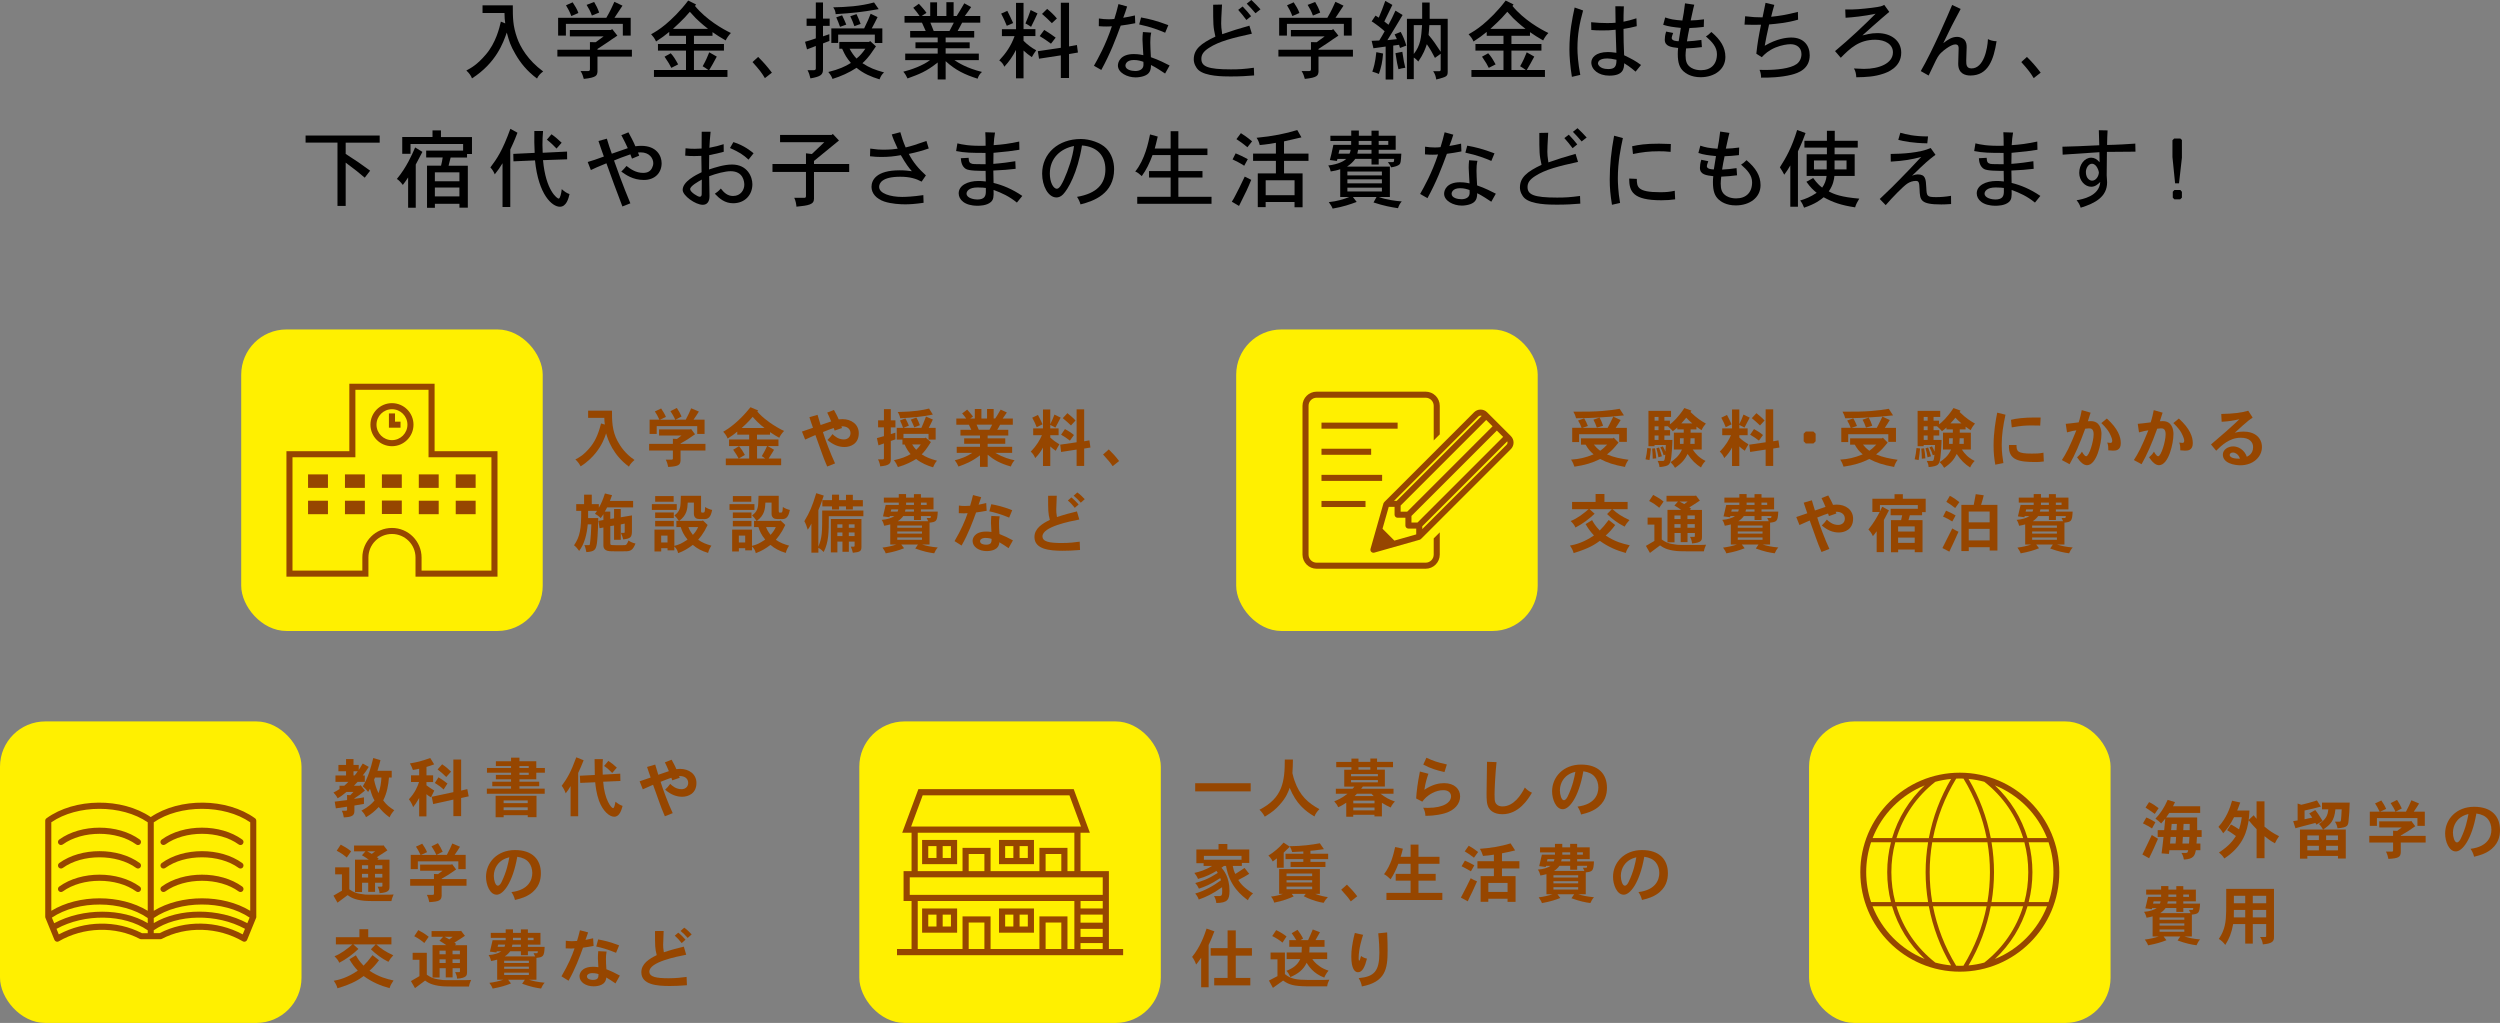 <?xml version="1.0" encoding="UTF-8"?><svg id="b" xmlns="http://www.w3.org/2000/svg" width="829.16" height="339.27" viewBox="0 0 829.16 339.27"><rect x="0" y="0" width="829.16" height="339.27" fill="#808080" stroke="none"/><defs><style>.d{fill:#fff000;}.d,.e,.f{stroke-width:0px;}.e{fill:#000;}.f{fill:#964600;}</style></defs><g id="c"><rect class="d" y="239.27" width="100" height="100" rx="15" ry="15"/><rect class="d" x="80" y="109.27" width="100" height="100" rx="15" ry="15"/><path class="f" d="M144.14,149.64v-22.36h-28.28v22.36h-20.86v41.61h27.19v-6.34c0-4.31,3.51-7.81,7.81-7.81s7.81,3.5,7.81,7.81v6.34h27.19v-41.61h-20.86ZM162.99,189.25h-23.17v-4.33c0-5.42-4.41-9.82-9.82-9.82s-9.82,4.4-9.82,9.82v4.33h-23.17v-37.6h20.86v-22.36h24.26v22.36h20.86v37.6Z"/><path class="f" d="M130,133.71c-3.94,0-7.14,3.2-7.14,7.14s3.2,7.14,7.14,7.14,7.14-3.2,7.14-7.14-3.2-7.14-7.14-7.14ZM130,145.98c-2.83,0-5.13-2.3-5.13-5.13s2.3-5.13,5.13-5.13,5.13,2.3,5.13,5.13-2.3,5.13-5.13,5.13Z"/><polygon class="f" points="131.01 137.12 128.99 137.12 128.99 141.85 132.84 141.85 132.84 139.85 131.01 139.85 131.01 137.12"/><rect class="f" x="102.17" y="157.34" width="6.6" height="4.47"/><rect class="f" x="114.41" y="157.34" width="6.6" height="4.47"/><rect class="f" x="126.66" y="157.34" width="6.6" height="4.47"/><rect class="f" x="126.66" y="166.01" width="6.6" height="4.47"/><rect class="f" x="138.9" y="157.34" width="6.6" height="4.47"/><rect class="f" x="151.15" y="157.34" width="6.6" height="4.47"/><rect class="f" x="102.17" y="166.07" width="6.6" height="4.47"/><rect class="f" x="114.41" y="166.07" width="6.6" height="4.47"/><rect class="f" x="138.9" y="166.07" width="6.6" height="4.47"/><rect class="f" x="151.15" y="166.07" width="6.6" height="4.47"/><rect class="d" x="410" y="109.27" width="100" height="100" rx="15" ry="15"/><path class="f" d="M118.99,255.37c.36-.53.66-1.02,1.32-2.13l2,1.11c-.62,1-1.36,2.06-2,2.85h.68v2.12h-2.38c-.45.49-.89.89-1.21,1.28h1.89l.32-.19,1.42,1.81c-1.49,1.21-1.85,1.53-3.49,2.57v.15c1.06-.11,2.1-.3,3.17-.49v2.17c-1.15.19-2.34.38-3.17.55v1.87c0,1.53-1.02,1.96-3.51,2.06-.13-.81-.32-1.53-.66-2.21h1.38c.23,0,.36-.13.36-.36v-.98c-.59.11-3.19.47-3.72.55l-.38-2.23c1.19-.13,2.7-.34,4.1-.51v-1.7l1.06.08,1.04-1.08h-2.3c-1.02.89-2,1.59-2.93,2.1-.36-.72-.83-1.36-1.38-1.91.62-.3,1.38-.72,2-1.15v-1.11h1.59c.45-.38.96-.85,1.36-1.28h-4.29v-2.12h3.51v-1.38h-2.53v-2.1h2.53v-1.96h2.47v1.96h1.74v1.66ZM117.61,257.19c.38-.4.74-.91,1.04-1.38h-1.4v1.38h.36ZM129.92,255.64v2.25h-.91c-.23,2.64-.66,5.08-1.91,7.59,1.25,1.64,1.93,2.13,3.66,3.25-.64.72-1.19,1.47-1.55,2.36-1.85-1.34-2.66-2.3-3.61-3.44-1.28,1.34-2.45,2.38-4.21,3.38-.38-.89-.87-1.57-1.53-2.17,1.91-.98,3.38-2.17,4.36-3.38-.49-.83-.85-1.57-1.51-3.87l-.62,1.04c-.53-.72-1.06-1.3-1.76-1.85,1.81-2.98,2.7-6.31,3.46-9.39l2.4.7c-.32,1.28-.59,2.21-1,3.53h4.74ZM124.37,257.9l-.3.72c.38,1.81.77,2.98,1.47,4.44.6-1.64.89-3.57.96-5.17h-2.13Z"/><path class="f" d="M141.44,257.15h2.21v2.23h-2.21v1.08c.79.59,1.64,1.17,2.59,1.74-.3.59-.59,1.23-1.08,2.23-.53-.28-1.08-.62-1.51-1.02v7.35h-2.42v-6.08c-.94,1.62-1.28,2.15-2,3.02-.32-.96-.83-1.87-1.4-2.61,1.96-2.08,2.83-4.1,3.36-5.72h-2.66v-2.23h2.7v-2.17c-.59.13-1.34.3-2.08.4-.21-.7-.57-1.42-.98-2.17,2.59-.45,3.55-.68,6.74-1.79l1.3,2.1c-.85.34-1.76.6-2.55.85v2.76ZM152.94,251.9v10.31l2.04-.49.47,2.4-2.51.55v6.02h-2.57v-5.5l-6.7,1.49-.47-2.42,7.16-1.53v-10.82h2.57ZM145.43,257.81c1.06.64,2.02,1.3,2.98,2.06l-1.28,1.98c-.91-.85-1.89-1.57-2.91-2.17l1.21-1.87ZM148,257.7c-.81-.81-1.85-1.76-2.87-2.51l1.51-1.7c1.15.74,2.1,1.59,2.96,2.44l-1.59,1.76Z"/><path class="f" d="M172.28,251.29v1.19h5.59v2.23h2.85v1.57h-2.85v2.19h-5.59v.79h6.55v1.51h-6.55v.79h8.38v1.7h-19.19v-1.7h8.03v-.79h-6.23v-1.51h6.23v-.79h-5.04v-1.47h5.04v-.72h-7.99v-1.57h7.99v-.64h-5.04v-1.59h5.04v-1.19h2.78ZM177.94,263.93v7.1h-2.91v-.66h-7.99v.68h-2.66v-7.12h13.56ZM167.03,265.48v.89h7.99v-.89h-7.99ZM167.03,267.76v.94h7.99v-.94h-7.99ZM172.28,254.07v.64h3.08v-.64h-3.08ZM172.28,256.28v.72h3.08v-.72h-3.08Z"/><path class="f" d="M191.77,270.73h-2.53v-10.01c-.47.85-1.02,1.68-1.62,2.4-.3-.87-.74-1.74-1.32-2.49,1.85-2.51,3.08-4.63,4.83-9.46l2.44.98c-.79,1.98-.89,2.21-1.81,4.21v14.37ZM205.71,256.6l.06,2.42-5.72.25c.45,6.06,2.74,8.76,3.27,8.76.4,0,.62-1.1.81-2.12.72.59,1.49,1.08,2.36,1.38-.36,1.3-.96,3.59-2.79,3.59-1.53,0-3.74-1.79-5.04-5.31-.87-2.45-1.13-4.87-1.25-6.12l-4.97.21-.11-2.38,4.95-.25c-.02-1.79-.08-3.49-.08-5.25h2.76c-.09.98-.11,1.93-.11,2.87,0,.81.02,1.55.06,2.27l5.78-.32ZM201.78,252.37c1.02.66,1.96,1.4,2.8,2.23l-1.53,1.76c-.83-.85-1.7-1.66-2.7-2.32l1.42-1.68Z"/><path class="f" d="M225.44,257.96l-2.47.85c-.06-.28-.21-.57-.3-.85-1.19.4-1.45.49-3.57,1.34.57,2.02,2.7,7.63,4.02,10.39l-2.61,1.04c-.85-1.98-1.3-3.15-1.64-4.12-.34-.89-1.89-5.33-2.27-6.33-.53.23-2.91,1.3-3.4,1.51l-1.06-2.66c.57-.19,3.15-1.06,3.66-1.25-.23-.53-1.02-3.02-1.19-3.51l2.7-.79c.45,1.55.49,1.72,1.02,3.38.36-.11,1.38-.45,3.51-1.19-.36-.96-.98-2.21-1.32-2.93l2.23-.87c.32.57,1.21,2.17,1.57,3.12.49-.06.89-.08,1.25-.08,2.91,0,5.42,1.7,5.42,4.68,0,3.53-2.76,4.57-4.72,4.57s-3.76-.7-5.67-2.34c.62-.55,1.21-1.28,1.68-1.93.7.66,1.91,1.76,3.76,1.76,1.3,0,2.21-.83,2.21-2.1,0-1.49-1.28-2.36-3.02-2.25l.21.57Z"/><path class="f" d="M115.85,287.67v7.27c1.36.94,2.17,1.28,3.61,1.51,1.55.28,1.98.28,2.72.28h5.99c.98,0,1.45,0,2.38-.06-.32.74-.62,1.47-.72,2.19-6.44,0-7.82,0-9.03-.11-3.36-.32-4.65-1.25-5.5-1.87-.74.53-1.47,1.06-3.36,2.51l-1.34-2.34c.91-.51,2-1.15,2.81-1.64v-5.42h-2.25v-2.32h4.7ZM113.02,280.14c1.3.7,2.21,1.21,3.44,2.21l-1.45,2.06c-1.17-.98-1.89-1.49-3.34-2.25l1.34-2.02ZM121.22,282.35h-3.8v-1.91h9.59l.17-.11,1.3,1.7c-1.11.74-2.25,1.51-3.49,2.25l.6.47-.43.38h4.02v8.84c0,1.13-.02,2.02-3.29,2.27-.06-.77-.28-1.47-.66-2.17h1.3c.19,0,.3-.08.3-.28v-1.02h-2.44v3.04h-2.27v-3.04h-2.04v3.1h-2.34v-10.76h4.55c-.59-.45-1.38-.93-2.25-1.45l1.21-1.34ZM120.05,286.97v1.19h2.04v-1.19h-2.04ZM120.05,289.84v1.21h2.04v-1.21h-2.04ZM121.76,282.35c.51.3,1.04.53,1.55.85.4-.26.76-.55,1.13-.85h-2.68ZM124.37,286.97v1.19h2.44v-1.19h-2.44ZM124.37,289.84v1.21h2.44v-1.21h-2.44Z"/><path class="f" d="M149.94,286.58l1.34,1.79c-2.36,1.66-2.61,1.83-4.8,3.06v.13h8.25v2.21h-8.25v3.29c-.08,1.53-.74,1.96-4.1,2.15-.15-.83-.4-1.62-.81-2.42h1.91c.3,0,.45-.11.45-.36v-2.66h-7.89v-2.21h7.89v-1.7l1.36.06c.49-.38,1-.77,1.49-1.13h-7.44v-2.04h10.37l.23-.17ZM139.65,283.54h5.06c-.38-.91-1.06-2.06-1.59-2.85l2.13-1.04c.59.89,1.13,1.81,1.57,2.83l-2.04,1.06h3.42c.74-1.38,1.34-2.64,1.81-3.78l2.55,1.08c-.42.66-.62.98-.81,1.28-.17.25-.36.53-.96,1.42h3.66v4.72h-2.44v-2.59h-13.43v2.59h-2.36v-4.72h3.25c-.55-1.19-.98-1.96-1.51-2.74l2.08-.98c.59.87,1.21,1.83,1.59,2.81l-1.98.91Z"/><path class="f" d="M169.63,295.87c5.78-.72,6.91-4.12,6.91-6.36,0-1.3-.45-2.64-1.13-3.44-.83-1.06-2.12-1.66-3.85-1.91-1.55,8.78-4.72,12.58-6.82,12.58-2.3,0-3.55-3.34-3.55-5.93,0-4.76,3.74-8.88,9.61-8.88s8.59,3.23,8.59,7.69c0,2.1-.53,4.97-3.85,7.08-1,.62-2.29,1.23-4.74,1.79-.23-.96-.66-1.89-1.17-2.61ZM164.74,287.14c-.53.81-.96,2.02-.96,3.38s.51,3.23,1.32,3.23c.66,0,1.11-.96,1.25-1.21,1.7-3.53,2.23-6.31,2.57-8.21-.91.23-2.89.77-4.19,2.81Z"/><path class="f" d="M118.04,316.84c.51.93,1.06,1.89,2.53,3.44,1.19-1.19,1.45-1.51,2.98-3.49l2.15,1.68c-1.04,1.42-1.96,2.42-3.15,3.49,3.19,2.1,5.59,2.68,7.97,3.23-.53.76-1.04,1.59-1.32,2.55-3.02-.83-5.8-2-8.59-4.02-1.47,1.06-3.4,2.47-8.69,4.06-.21-.87-.66-1.7-1.23-2.49,1.64-.3,4.44-.94,7.97-3.36-1.25-1.36-1.89-2.25-2.78-3.76l2.17-1.34ZM124.62,313.23h-7.42l1.68,1.51c-1.91,1.79-4.02,3.38-6.36,4.57-.3-.74-.85-1.45-1.59-2.15,2.27-.91,4.17-2.4,5.95-3.93h-5.48v-2.4h7.8v-2.64h2.93v2.64h7.69v2.4h-5.02c1.7,1.51,2.96,2.36,5.63,3.61-.72.76-1.17,1.4-1.62,2.17-2.23-1.11-4.23-2.61-5.8-4.17l1.59-1.62Z"/><path class="f" d="M141.56,316.01v7.27c1.36.93,2.17,1.28,3.61,1.51,1.55.28,1.98.28,2.72.28h5.99c.98,0,1.45,0,2.38-.06-.32.74-.62,1.47-.72,2.19-6.44,0-7.82,0-9.03-.11-3.36-.32-4.66-1.25-5.51-1.87-.74.53-1.47,1.06-3.36,2.51l-1.34-2.34c.91-.51,2-1.15,2.81-1.64v-5.42h-2.25v-2.32h4.7ZM138.74,308.49c1.3.7,2.21,1.21,3.44,2.21l-1.45,2.06c-1.17-.98-1.89-1.49-3.34-2.25l1.34-2.02ZM146.94,310.7h-3.8v-1.91h9.59l.17-.11,1.3,1.7c-1.11.74-2.25,1.51-3.49,2.25l.59.47-.42.38h4.02v8.84c0,1.13-.02,2.02-3.29,2.27-.06-.76-.28-1.47-.66-2.17h1.3c.19,0,.3-.08.3-.28v-1.02h-2.44v3.04h-2.27v-3.04h-2.04v3.1h-2.34v-10.75h4.55c-.6-.45-1.38-.94-2.25-1.45l1.21-1.34ZM145.77,315.31v1.19h2.04v-1.19h-2.04ZM145.77,318.18v1.21h2.04v-1.21h-2.04ZM147.47,310.7c.51.3,1.04.53,1.55.85.4-.25.77-.55,1.13-.85h-2.68ZM150.09,315.31v1.19h2.44v-1.19h-2.44ZM150.09,318.18v1.21h2.44v-1.21h-2.44Z"/><path class="f" d="M180.64,314.04c-.15,3.19-.47,3.4-2.72,3.66v7.25h-2.47c1.47.45,2.83.76,5.19.98-.49.53-.87,1.19-1.19,1.93-1.7-.23-3.38-.55-6.27-1.59l.89-1.32h-5.53l.94,1.23c-1.81.7-3.17,1.15-6.08,1.7-.23-.64-.64-1.3-1.08-1.91,1.66-.21,3.1-.53,4.59-1.02h-2.02v-6.67c-.62.17-1.34.34-2,.45-.19-.66-.38-1.36-.85-1.96,1.85-.13,3.38-.64,4.23-1.25h-1.53l-.08.38-2.17-.28c.23-.98.57-2.38.89-3.8h4.34v-.76h-4.95v-1.66h4.95v-1.17h2.42v1.17h2.62v-1.15h2.32v1.15h4.17v3.91h-4.17v.74h5.57ZM165.23,313.29l-.19.74h2.27c.11-.21.19-.49.23-.74h-2.32ZM167.21,318.65v.74h8.2v-.74h-8.2ZM167.21,320.6v.72h8.2v-.72h-8.2ZM167.21,322.6v.77h8.2v-.77h-8.2ZM177.48,317.2c-.15-.36-.32-.72-.51-1.06h.98c.32,0,.38,0,.43-.64h-3.29v1.3h-2.32v-1.3h-3.55c-.47.64-1.06,1.23-1.81,1.7h10.08ZM172.76,314.04v-.74h-2.81c-.08.25-.11.53-.19.74h3ZM170.14,311.04v.76h2.62v-.76h-2.62ZM175.07,311.04v.76h1.89v-.76h-1.89Z"/><path class="f" d="M195.06,309.25c-.28.79-.59,1.74-.87,2.49.85-.17,1.68-.36,2.53-.55l.15,2.55c-1.17.23-2.4.42-3.51.57-1.17,3.25-2.53,6.93-4.8,10.97l-2.34-1.47c2.23-3.8,3.51-6.8,4.34-9.27-.36.04-.72.06-1.15.06-.55,0-1.15-.02-1.79-.06l.04-2.53c.64.11,1.36.15,2.04.15.6,0,1.19-.04,1.68-.08.36-1.08.64-2.25.96-3.55l2.72.72ZM201.18,315.61c-.19,1.06-.21,1.66-.21,2.27,0,.89.04,2.38.15,3.59,1.55.59,3.02,1.3,4.46,2.1l-1.45,2.59c-.93-.68-2.21-1.47-3.04-1.96-.13,1.3-.72,1.98-1.55,2.38-.74.38-1.72.55-2.66.55-2.55,0-4.68-1.36-4.68-3.38,0-.66.43-3.1,4.53-3.1.43,0,.96.02,1.72.13,0-.45-.15-2.51-.15-2.93,0-.62.02-1.36.11-2.38l2.76.13ZM196.65,325c1.83,0,1.83-.91,1.85-1.93-.87-.32-1.93-.32-2.02-.32-1.23,0-1.81.55-1.81,1.06,0,.94,1.17,1.19,1.98,1.19ZM204.32,316.01c-2.76-1.15-5.04-1.76-6.57-2.08l.64-2.36c1.87.34,3.95.81,6.95,1.98l-1.02,2.47Z"/><path class="f" d="M220.11,308.77c-.15,3.53-.17,3.91-.17,4.63,0,.51.02,1.13.23,2.44,2.25-.77,4.83-1.45,6.63-1.87l.79,2.68c-3.25.64-12.22,2.4-12.22,5.59,0,1.79,2.38,2.21,6.38,2.21,2.53,0,4.4-.23,5.97-.45l.11,2.76c-2.57.19-3.8.26-5.74.26-4.25,0-9.38-.43-9.38-4.57,0-2.83,2.59-4.44,5.1-5.67-.57-2.19-.57-3.02-.57-7.99l2.87-.02ZM224.94,309.32c.85.66,1.74,1.55,2.42,2.34l-1.27,1.13c-.68-.87-1.45-1.72-2.3-2.44l1.15-1.02ZM226.94,307.68c.81.55,1.76,1.45,2.46,2.23l-1.32,1.17c-.7-.85-1.55-1.66-2.36-2.32l1.21-1.08Z"/><rect class="d" x="285" y="239.27" width="100" height="100" rx="15" ry="15"/><path class="f" d="M414.81,259.77v2.7h-18.41v-2.7h18.41Z"/><path class="f" d="M428.82,251.9c-.02,1.45-.06,3.02-.17,4.53.3,1.25.47,1.91.68,2.44,1.76,5.1,4.59,7.48,8.27,9.5-.68.66-1.32,1.51-1.64,2.42-3.12-1.81-6.1-4.27-8.23-9.5-.4,1.19-1.06,3.17-3.4,5.72-1.17,1.28-2.15,2.23-4.85,3.85-.47-.85-1.04-1.64-1.76-2.3,7.67-3.91,8.4-9.31,8.4-16.66h2.7Z"/><path class="f" d="M450.56,251.58v1.11h3.93v-1.11h2.23v1.11h5.29v1.76h-5.29v.83h2.59v5.59h-7.31c-.15.21-.36.49-.55.72h10.73v1.66h-4.32c1.66,1.25,2.76,1.87,4.78,2.59-.64.64-1.06,1.23-1.4,1.98-.74-.34-1.79-.85-2.91-1.55v4.51h-2.47v-.53h-7.04v.62h-2.32v-4.63c-.62.4-1.57,1.02-2.64,1.49-.28-.62-.66-1.21-1.34-1.96.91-.36,2.46-.98,4.4-2.51h-3.87v-1.66h5.55c.21-.21.42-.47.62-.72h-3.38v-5.59h2.38v-.83h-5.04v-1.76h5.04v-1.11h2.32ZM448.09,256.73v.74h8.91v-.74h-8.91ZM448.09,258.73v.74h8.91v-.74h-8.91ZM448.84,265.55v.89h7.04v-.89h-7.04ZM448.84,267.82v.93h7.04v-.93h-7.04ZM450.07,263.25l-.79.77h6.31l-.72-.77h-4.8ZM450.56,254.45v.83h3.93v-.83h-3.93Z"/><path class="f" d="M473.75,256.64c-.49,1.42-.98,2.91-1.34,5.31,2.68-1.81,4.87-2.21,6.55-2.21,3.42,0,5.31,1.96,5.31,4.38s-1.74,4.63-5.06,5.61c-.81.23-3.04.85-6.46.85,0-.79-.23-1.79-.72-2.68.57.02,1.06.04,1.47.04,5.57,0,7.76-1.96,7.76-3.83,0-1.08-.79-2.04-2.57-2.04-1.28,0-2.49.36-3.61.94-1.85.96-2.74,2.06-3.36,2.87l-2.04-1.06c.15-2.42.51-5.25,1.25-8.93l2.83.74ZM479.09,256.07c-2.74-.62-4.66-1.21-7.04-2.49l1.04-2.27c2.49,1.13,3.49,1.49,6.78,2.23l-.79,2.53Z"/><path class="f" d="M496.35,252.77c-.4,3.68-.66,8.95-.66,10.69,0,1.49.04,2.25.32,2.81.19.38.77,1.19,2.32,1.19,3.74,0,6.21-3.87,7.4-6.27.66.72,1.51,1.36,2.36,1.72-1.25,2.15-4.36,7.14-9.82,7.14-3.08,0-4.19-1.59-4.49-2.08-.74-1.3-.74-2.89-.74-5.06,0-1.47.15-8.63.15-10.25l3.17.11Z"/><path class="f" d="M523.21,267.52c5.78-.72,6.91-4.12,6.91-6.36,0-1.3-.45-2.64-1.13-3.44-.83-1.06-2.12-1.66-3.85-1.91-1.55,8.78-4.72,12.58-6.82,12.58-2.3,0-3.55-3.34-3.55-5.93,0-4.76,3.74-8.88,9.61-8.88s8.59,3.23,8.59,7.69c0,2.1-.53,4.97-3.85,7.08-1,.62-2.29,1.23-4.74,1.79-.23-.96-.66-1.89-1.17-2.61ZM518.32,258.79c-.53.81-.96,2.02-.96,3.38s.51,3.23,1.32,3.23c.66,0,1.11-.96,1.25-1.21,1.7-3.53,2.23-6.31,2.57-8.21-.91.23-2.89.77-4.19,2.81Z"/><path class="f" d="M411.88,286.2v1h-3.02c.15.89.43,1.85.85,2.66.98-.57,2.06-1.34,3.06-2l1.55,1.96c-.81.47-1.15.68-1.55.93-.49.28-1.04.53-2.08,1.11.81,1.25,1.81,2.55,4.89,4.46-.68.59-1.34,1.38-1.7,2.25-1.94-1.45-6.1-4.55-7.25-11.37h-.7c-.21.23-.55.42-.81.59.64.74,2.66,3.02,2.66,7.65,0,3.1-.76,3.97-4.36,4.06-.11-.77-.32-1.57-.76-2.3h1.7c.85-.06,1-.28,1-1.76,0-.3-.02-.66-.04-1.19-3.29,2.34-5.23,3.17-7.74,4.1-.23-.74-.66-1.4-1.17-2,3.1-.91,5.95-2.47,8.54-4.4-.06-.25-.15-.51-.23-.72-3.27,2.15-5.12,2.85-7.08,3.51-.28-.64-.7-1.3-1.23-1.87,2.49-.72,4.1-1.21,7.48-3.36-.11-.21-.26-.45-.43-.66-1.47.87-3.32,1.91-6.12,2.66-.28-.7-.74-1.4-1.21-2,1.76-.4,3.59-.91,5.89-2.32h-2.83v-.91h-2.4v-4.55h7.35v-1.81h2.93v1.81h7.27v4.46h-2.46ZM411.77,285.14v-1.28h-12.48v1.28h12.48Z"/><path class="f" d="M425.75,287.79h-2.25v-3.12c-.45.38-.91.74-1.4,1.04-.32-.7-.85-1.4-1.42-1.96,1.66-.94,3.7-2.7,5.04-4.29l2.08,1.36c-.79.74-1.51,1.42-2.04,1.96v5.02ZM437.76,288.24v8.23h-1.53c1.64.64,3.27.96,4.17,1.06-.59.64-1.08,1.28-1.4,1.91-1.7-.23-3.8-.98-4.17-1.13-.66-.23-1.36-.55-2.4-1.06l.64-.79h-4.66l.66.85c-1.42.64-3.59,1.51-6.46,2.06-.21-.74-.53-1.38-1.06-2,1.4-.17,2.74-.45,3.97-.91h-1.28v-8.23h13.52ZM434.63,283.16h5.87v1.79h-5.87v.91h4.97v1.7h-11.56v-1.7h4.23v-.91h-5.91v-1.79h5.91v-.76c-.53.02-3.1.17-3.7.19-.15-.57-.42-1.21-.83-1.93,4.17-.04,7.27-.47,10.01-.98l1.34,1.96c-3.15.42-3.49.47-4.46.53v1ZM426.7,289.71v.87h8.5v-.87h-8.5ZM426.7,291.92v.76h8.5v-.76h-8.5ZM426.7,294.06v.85h8.5v-.85h-8.5Z"/><path class="f" d="M446.73,293.41c1.21,1.21,2.08,2.1,3.42,3.85l-2.15,1.7c-.85-1.25-1.08-1.53-3.17-3.87l1.89-1.68Z"/><path class="f" d="M470.46,280.12v4.04h6.97v2.34h-6.97v3.32h5.7v2.27h-5.7v4.04h7.91v2.36h-18.54v-2.36h8.01v-4.04h-4.93v-2.27h4.93v-3.32h-4.06c-.68,1.81-1.53,3.57-2.57,5.14-.72-.7-1.42-1.32-2.17-1.7,2.34-3.12,3.08-6.4,3.68-9.01l2.55.55c-.13.59-.4,1.81-.72,2.68h3.29v-4.04h2.61Z"/><path class="f" d="M484.53,297.7c1.74-3.38,2.15-4.1,3.25-6.42.72.42,1.38.79,2.1,1.04-.68,1.51-1.08,2.44-1.51,3.34-.53,1.11-1.08,2.15-1.57,3.27l-2.27-1.23ZM487.85,288.98c-1.1-.66-2.17-1.19-3.1-1.68l1.11-1.87c1,.42,2.04.96,3.12,1.57l-1.13,1.98ZM487.12,280.5c1,.53,1.98,1.19,3.12,2.08l-1.38,1.89c-1.02-.83-2.15-1.57-3.06-2.1l1.32-1.87ZM498.15,285.63h5.78v2.4h-5.78v2.55h4.51v8.54h-2.66v-1.04h-6.38v1.02h-2.55v-8.52h4.4v-2.55h-5.46v-2.4h5.46v-2.17c-1.13.17-2.32.36-3.61.42-.23-.81-.59-1.64-1.06-2.36,3.36-.25,6.74-.72,10.2-1.81l1.51,2.34c-1.25.32-2.7.64-4.36.96v2.61ZM493.63,292.83v3h6.38v-3h-6.38Z"/><path class="f" d="M528.66,285.69c-.15,3.19-.47,3.4-2.72,3.66v7.25h-2.47c1.47.45,2.83.77,5.19.98-.49.53-.87,1.19-1.19,1.93-1.7-.23-3.38-.55-6.27-1.59l.89-1.32h-5.53l.93,1.23c-1.81.7-3.17,1.15-6.08,1.7-.23-.64-.64-1.3-1.08-1.91,1.66-.21,3.1-.53,4.59-1.02h-2.02v-6.67c-.62.17-1.34.34-2,.45-.19-.66-.38-1.36-.85-1.96,1.85-.13,3.38-.64,4.23-1.25h-1.53l-.08.38-2.17-.28c.23-.98.57-2.38.89-3.8h4.34v-.77h-4.95v-1.66h4.95v-1.17h2.42v1.17h2.61v-1.15h2.32v1.15h4.17v3.91h-4.17v.74h5.57ZM513.25,284.95l-.19.74h2.27c.11-.21.19-.49.23-.74h-2.32ZM515.22,290.3v.74h8.2v-.74h-8.2ZM515.22,292.26v.72h8.2v-.72h-8.2ZM515.22,294.26v.76h8.2v-.76h-8.2ZM525.49,288.86c-.15-.36-.32-.72-.51-1.06h.98c.32,0,.38,0,.42-.64h-3.29v1.3h-2.32v-1.3h-3.55c-.47.64-1.06,1.23-1.81,1.7h10.07ZM520.77,285.69v-.74h-2.8c-.09.26-.11.53-.19.74h3ZM518.16,282.69v.77h2.61v-.77h-2.61ZM523.09,282.69v.77h1.89v-.77h-1.89Z"/><path class="f" d="M543.42,295.87c5.78-.72,6.91-4.12,6.91-6.36,0-1.3-.45-2.64-1.13-3.44-.83-1.06-2.13-1.66-3.85-1.91-1.55,8.78-4.72,12.58-6.82,12.58-2.29,0-3.55-3.34-3.55-5.93,0-4.76,3.74-8.88,9.61-8.88s8.59,3.23,8.59,7.69c0,2.1-.53,4.97-3.85,7.08-1,.62-2.3,1.23-4.74,1.79-.23-.96-.66-1.89-1.17-2.61ZM538.53,287.14c-.53.81-.96,2.02-.96,3.38s.51,3.23,1.32,3.23c.66,0,1.11-.96,1.25-1.21,1.7-3.53,2.23-6.31,2.57-8.21-.91.23-2.89.77-4.19,2.81Z"/><path class="f" d="M400.87,327.43h-2.49v-9.76c-1.15,1.62-1.19,1.68-1.68,2.23-.3-.94-.79-1.85-1.32-2.53,2.76-3.44,3.95-6.89,4.8-9.39l2.59.91c-1.13,2.85-1.25,3.17-1.91,4.53v14.01ZM409.86,308.57v5.89h5.36v2.49h-5.36v7.4h4.82v2.47h-11.97v-2.47h4.44v-7.4h-5.61v-2.49h5.61v-5.89h2.7Z"/><path class="f" d="M426.16,315.91v7.16c1.89,1.62,4.02,1.93,7.44,1.93h5.57c.53,0,.76,0,1.72-.06-.38.72-.64,1.47-.72,2.19h-6.7c-4.19-.06-5.91-.47-7.91-1.91-1,.74-2.25,1.59-3.38,2.42l-1.32-2.42c.89-.49,1.83-.93,2.83-1.47v-5.57h-2.29v-2.27h4.76ZM423.27,308.49c1.38.66,2.42,1.3,3.42,2.1l-1.34,2.04c-1-.83-2.12-1.55-3.4-2.17l1.32-1.98ZM439.3,311.8v2.21h-4.97c0,.57-.06,1.21-.08,1.89h5.93v2.19h-4.93c.36.53.91,1.3,2.32,2.32.87.66,1.66,1.02,3.06,1.53-.62.7-1.11,1.51-1.42,2.29-3.63-1.34-5.23-3.89-5.85-4.91-1.04,2.32-2.98,3.72-5.38,4.74-.36-.81-.76-1.51-1.34-2.08,2.15-.79,3.76-1.98,4.59-3.89h-4.49v-2.19h4.95c.04-.59.08-1.28.08-1.89h-4.17v-2.21h2.32c-.47-.81-.96-1.51-1.51-2.29l1.93-1.13c.72.94,1.38,1.93,1.85,2.93l-.89.49h2.55c.53-1.17,1.13-2.49,1.55-3.53l2.38.91c-.45.85-.98,1.79-1.47,2.61h2.98Z"/><path class="f" d="M452.1,310.04c-.43,1.36-1.49,4.65-1.49,7.89,0,.51.08.66.23.66.11,0,.15-.15.19-.23.08-.23.17-.66.38-1.3.57.43,1.19.72,1.96.89-.64,2.61-1.51,4.51-2.96,4.51-1.11,0-2.23-1.19-2.23-5.23,0-1.06.06-2.13.23-3.19.04-.3.38-2.57.94-4.61l2.74.62ZM460.07,309.25c.15,3.76.15,4.17.15,6.12,0,5.99-.72,10.31-8.54,11.8-.15-.94-.49-1.87-1.06-2.76,5.14-.47,6.87-2.27,6.87-8.44,0-1.42-.08-3.55-.38-6.42l2.98-.3Z"/><rect class="d" x="600" y="239.27" width="100" height="100" rx="15" ry="15"/><path class="f" d="M710.55,283.4c.68-1.32,1.96-4.02,3.12-6.46.62.36,1.28.79,2.06,1.25-1.17,2.76-1.74,3.95-2.95,6.46l-2.23-1.25ZM711.87,271.13c1,.38,2,.98,3,1.57l-1.13,2.08c-.87-.62-1.96-1.17-3-1.7l1.13-1.96ZM714.66,269.94c-.87-.64-1.87-1.3-3.06-2.1l1.17-1.81c1.11.51,2.15,1.21,3.17,2l-1.28,1.91ZM717.78,275.32c.11-1.04.19-2.06.36-3.8-.4.51-.85,1.04-1.36,1.59-.53-.51-1.1-1.04-1.89-1.59,1.7-1.81,2.85-3.55,4.04-6.23l2.44.74c-.19.4-.42.91-.66,1.38h9.01v2.21h-10.25c-.34.51-.68,1.02-1.04,1.51h10.29v4.19h1.49v2.25h-1.55c-.04.64-.09,1.4-.15,2.21h1.28v2.19h-1.51c-.3,1.62-.62,2.98-3.97,3.12-.11-.72-.34-1.53-.81-2.21h1.47c.55,0,.64-.17.77-.91h-6.23l-.15,1.25-2.44-.19c.23-1.74.45-3.49.64-5.46h-1.93v-2.25h2.17ZM719.91,277.57c-.06.66-.11,1.4-.19,2.21h1.83c.11-.7.15-1.49.17-2.21h-1.81ZM720.27,273.26c-.06.66-.13,1.34-.19,2.06h1.79c.04-.7.11-1.4.13-2.06h-1.72ZM723.99,277.57c-.04.68-.09,1.36-.15,2.21h2.17c.06-.79.13-1.53.15-2.21h-2.17ZM724.22,273.26c-.02.72-.06,1.4-.11,2.06h2.12c.04-1.38.04-1.55.02-2.06h-2.04Z"/><path class="f" d="M748.42,275c-.94-.96-1.72-1.83-2.62-2.95-.51,3.15-1.51,8.4-8.08,12.67-.43-.74-1.08-1.4-1.76-1.98,3.42-2.23,4.66-4,5.61-5.46-1-.7-2-1.45-2.91-1.93l1.25-1.91c.91.45,1.79,1.02,2.7,1.62.28-.91.66-2.08.91-4.02h-2.57c-1.4,2.81-2.53,4.12-3.59,5.31-.51-.87-1.04-1.55-1.59-2.1,2.72-3,3.83-6.23,4.53-8.69l2.7.6c-.34.91-.64,1.83-1,2.66h4.06c-.06,1.38-.13,2.3-.26,3.12l1.66-1.55c.34.42.68.83.96,1.19v-5.8h2.63v8.38c1.72,1.45,2.91,2.21,4.83,3.17-.6.81-1.02,1.62-1.38,2.36-1.28-.68-2.46-1.55-3.44-2.36v7.31h-2.63v-9.61Z"/><path class="f" d="M768.3,273.51l-.38-.57c-4.23,1.13-4.7,1.21-6.61,1.76l-.74-2.36,1.47-.23v-5.61l1.23.42c1.7-.38,3.51-.91,5.17-1.45l1.3,2.04c-1.87.53-3.72.96-5.4,1.3v2.91c.89-.23,1.79-.36,2.55-.53-.23-.38-.57-.91-1-1.4l2-1.13c.89,1.11,1.64,2.32,2.42,3.61l-2,1.23ZM774.57,268.43c-.36,3.85-1.68,5.06-4.06,6.7h7.5v9.61h-2.59v-.85h-10.16v.91h-2.44v-9.67h7.65c-.45-.79-.83-1.34-1.38-1.83,2.42-1.59,2.95-2.93,3.12-4.87h-2.08v-2.23h9.18c-.08,2.64-.15,3.83-.36,5.82-.15,1.79-.21,2.4-3.68,2.7-.11-.74-.38-1.47-.87-2.21h1.49c.38,0,.47-.11.53-.66.04-.28.19-1.74.23-3.42h-2.08ZM765.26,277.1v1.53h3.83v-1.53h-3.83ZM765.26,280.53v1.49h3.83v-1.49h-3.83ZM771.49,277.1v1.53h3.93v-1.53h-3.93ZM771.49,280.53v1.49h3.93v-1.49h-3.93Z"/><path class="f" d="M799.71,272.24l1.34,1.79c-2.36,1.66-2.61,1.83-4.8,3.06v.13h8.25v2.21h-8.25v3.29c-.09,1.53-.74,1.96-4.1,2.15-.15-.83-.4-1.62-.81-2.42h1.91c.3,0,.45-.11.45-.36v-2.66h-7.89v-2.21h7.89v-1.7l1.36.06c.49-.38,1-.77,1.49-1.13h-7.44v-2.04h10.37l.23-.17ZM789.42,269.2h5.06c-.38-.91-1.06-2.06-1.59-2.85l2.13-1.04c.59.89,1.13,1.81,1.57,2.83l-2.04,1.06h3.42c.74-1.38,1.34-2.64,1.81-3.78l2.55,1.08c-.42.66-.62.98-.81,1.28-.17.25-.36.53-.96,1.42h3.66v4.72h-2.45v-2.59h-13.43v2.59h-2.36v-4.72h3.25c-.55-1.19-.98-1.96-1.51-2.74l2.08-.98c.6.87,1.21,1.83,1.59,2.81l-1.98.91Z"/><path class="f" d="M819.4,281.52c5.78-.72,6.91-4.12,6.91-6.36,0-1.3-.45-2.64-1.13-3.44-.83-1.06-2.12-1.66-3.85-1.91-1.55,8.78-4.72,12.58-6.82,12.58-2.3,0-3.55-3.34-3.55-5.93,0-4.76,3.74-8.88,9.61-8.88s8.59,3.23,8.59,7.69c0,2.1-.53,4.97-3.85,7.08-1,.62-2.29,1.23-4.74,1.79-.23-.96-.66-1.89-1.17-2.61ZM814.51,272.79c-.53.81-.96,2.02-.96,3.38s.51,3.23,1.32,3.23c.66,0,1.11-.96,1.25-1.21,1.7-3.53,2.23-6.31,2.57-8.21-.91.23-2.89.77-4.19,2.81Z"/><path class="f" d="M729.68,299.69c-.15,3.19-.47,3.4-2.72,3.66v7.25h-2.46c1.47.45,2.83.77,5.19.98-.49.53-.87,1.19-1.19,1.93-1.7-.23-3.38-.55-6.27-1.59l.89-1.32h-5.53l.94,1.23c-1.81.7-3.17,1.15-6.08,1.7-.23-.64-.64-1.3-1.08-1.91,1.66-.21,3.1-.53,4.59-1.02h-2.02v-6.67c-.62.17-1.34.34-2,.45-.19-.66-.38-1.36-.85-1.96,1.85-.13,3.38-.64,4.23-1.25h-1.53l-.09.38-2.17-.28c.23-.98.57-2.38.89-3.8h4.34v-.77h-4.95v-1.66h4.95v-1.17h2.42v1.17h2.62v-1.15h2.32v1.15h4.17v3.91h-4.17v.74h5.57ZM714.27,298.95l-.19.74h2.28c.11-.21.19-.49.23-.74h-2.32ZM716.25,304.3v.74h8.21v-.74h-8.21ZM716.25,306.26v.72h8.21v-.72h-8.21ZM716.25,308.26v.76h8.21v-.76h-8.21ZM726.52,302.86c-.15-.36-.32-.72-.51-1.06h.98c.32,0,.38,0,.43-.64h-3.29v1.3h-2.32v-1.3h-3.55c-.47.64-1.06,1.23-1.81,1.7h10.08ZM721.8,299.69v-.74h-2.81c-.08.26-.11.53-.19.74h3ZM719.18,296.69v.77h2.62v-.77h-2.62ZM724.11,296.69v.77h1.89v-.77h-1.89Z"/><path class="f" d="M754.2,294.8v15.98c0,1.34-.4,2.15-3.7,2.44-.11-.89-.36-1.66-.91-2.44h1.7c.23,0,.32-.13.32-.32v-3.97h-4.44v6.46h-2.51v-6.46h-4c-.62,3.25-1.25,4.66-2.61,6.91-.64-.83-1.32-1.51-2.15-2,2.08-3,2.38-5.76,2.44-9.16.02-.76.02-1.7.02-7.44h15.84ZM740.9,301.79l-.02,2.47h3.78v-2.47h-3.76ZM740.9,297.1v2.47h3.76v-2.47h-3.76ZM747.17,297.1v2.47h4.44v-2.47h-4.44ZM747.17,301.79v2.47h4.44v-2.47h-4.44Z"/><path class="f" d="M535.22,145.17l1.59,1.62c-1.72,2.08-2.12,2.57-3.83,3.91,2.21.98,4.57,1.42,7.14,1.79-.57.81-.96,1.53-1.17,2.38-3.7-.68-5.78-1.36-8.23-2.64-2.64,1.32-5.08,2.04-8.54,2.55-.26-.77-.57-1.55-1.11-2.34,2.85-.21,4.51-.57,7.46-1.74-1.34-1.19-1.81-1.81-2.64-3.23h-1.53v-2.1h10.58l.26-.19ZM524.85,141.9h8.35c.34-.6.4-.72,1.87-3.72l2.44,1.13c-.51.83-1.02,1.7-1.64,2.59h3.7v4.65h-2.55v-2.55h-13.29v2.61h-2.29v-4.72h3.12c-.38-.96-.66-1.62-1.17-2.42l2.04-.72c.47.83.89,1.64,1.21,2.53l-1.81.62ZM538.6,137.77c-3.38.4-5.4.53-9.95.79-1.13.06-1.62.08-5.91.17-.19-.74-.49-1.49-.91-2.19,8.57.08,11.69-.36,15.35-.96l1.42,2.19ZM530.52,138.47c.51.91.85,1.81,1.17,2.74l-2.08.6c-.36-1.06-.72-1.83-1.13-2.61l2.04-.72ZM528.63,147.46c.47.6.98,1.21,2.1,2.04,1.15-.83,1.62-1.34,2.3-2.04h-4.4Z"/><path class="f" d="M547.55,148.72c-.13,1.15-.23,2.57-.47,3.87l-1.32-.25c.3-1.21.51-2.61.59-3.74l1.19.13ZM553.87,140.73c.85-.6,2.7-2.25,4.78-5.4l2.32.85-.3.47c2.21,2.15,3.57,2.95,5.1,3.83-.57.64-1.06,1.38-1.42,2.19-.62-.38-1.13-.74-1.7-1.17v.91h-1.93v1.1h3.68v5.59h-2.98c.96,1.42,2.06,2.7,4.25,3.78-.72.7-1.13,1.36-1.51,2.17-1.7-1.08-3.15-2.47-4.44-4.48-.81,1.57-1.59,2.85-4.17,4.59-.38-.66-.83-1.25-1.49-1.89,1.25-.85,2.8-1.91,3.78-4.17h-2.68v-5.59h3.27v-1.1h-2.13v-.62c-.55.49-1.06.94-1.49,1.23-.34-.47-.79-.89-1.64-1.64h-1.15v1.28h1.89v1.79h-1.89v1.47h2.66c-.02.83-.19,6.1-.72,7.4-.34.83-.81,1.08-1.59,1.28-.15.04-1.13.28-1.98.3-.06-.74-.26-1.38-.62-2.02h1.68c.64,0,.68-.34.87-2.06l-.55.17c-.25-.89-.59-1.74-1.11-2.64l.85-.3c.34.57.62,1.13.85,1.72.06-.77.13-1.51.15-2.17h-3.76v.38h-2.02v-11.71h7.5v2.02h-2.21v1.23h1.83v1.21ZM548.89,148.68c.19,1.06.36,2.13.43,3.34l-1.17.11c-.04-1.06-.06-2.27-.19-3.36l.94-.08ZM548.77,138.28v1.23h1.3v-1.23h-1.3ZM548.77,141.39v1.28h1.3v-1.28h-1.3ZM548.77,144.45v1.47h1.3v-1.47h-1.3ZM550.23,148.42c.36.89.66,1.89.96,2.91l-1.15.34c-.15-1.04-.43-2.08-.68-3l.87-.25ZM557.18,145.36v1.85h1.19c.04-.6.06-1.3.06-1.85h-1.25ZM561.28,140.43c-.91-.77-1.45-1.28-2.02-1.89-.43.53-.53.68-1.64,1.89h3.66ZM562.05,147.21v-1.85h-1.36c-.02.62-.04,1.28-.08,1.85h1.45Z"/><path class="f" d="M580.33,138.5c-.53,1.04-1.15,2.23-1.76,3.32-.49-.28-1.23-.68-1.7-.89v1.15h2.76v2.25h-2.76v.79c.89.85,2.04,1.68,3.02,2.25-.45.7-.81,1.4-1.21,2.13-.59-.4-1.25-.91-1.81-1.42v6.48h-2.42v-6.12c-.59,1.08-1.23,2.13-2.59,3.49-.3-.85-.85-1.59-1.47-2.15,2.08-2.1,3.02-3.91,3.72-5.44h-2.91v-2.25h3.25v-6.29h2.42v4.89c.53-1.04,1.04-2.27,1.38-3.19l2.08,1.02ZM572.36,141.68c-.36-1-.89-2.06-1.47-3.15l1.89-.91c.42.83.93,1.72,1.53,3.12l-1.96.94ZM588.11,135.77v10.58l1.74-.3.34,2.38-2.08.34v5.76h-2.51v-5.42l-5.14.79-.3-2.42,5.44-.79v-10.93h2.51ZM583.37,146.13c-.89-.68-1.85-1.36-2.91-1.96l1.28-1.87c1,.53,2.06,1.21,2.98,1.98l-1.34,1.85ZM583.73,141.11c-.85-.83-1.76-1.64-2.72-2.42l1.53-1.66c.89.74,1.85,1.47,2.7,2.44l-1.51,1.64Z"/><path class="f" d="M601.46,143.13l.72.72v2.51l-.72.72h-2.55l-.7-.72v-2.51l.7-.72h2.55Z"/><path class="f" d="M624.48,145.17l1.59,1.62c-1.72,2.08-2.13,2.57-3.83,3.91,2.21.98,4.57,1.42,7.14,1.79-.57.81-.96,1.53-1.17,2.38-3.7-.68-5.78-1.36-8.23-2.64-2.63,1.32-5.08,2.04-8.54,2.55-.25-.77-.57-1.55-1.11-2.34,2.85-.21,4.51-.57,7.46-1.74-1.34-1.19-1.81-1.81-2.64-3.23h-1.53v-2.1h10.59l.25-.19ZM614.11,141.9h8.35c.34-.6.4-.72,1.87-3.72l2.44,1.13c-.51.83-1.02,1.7-1.64,2.59h3.7v4.65h-2.55v-2.55h-13.29v2.61h-2.3v-4.72h3.12c-.38-.96-.66-1.62-1.17-2.42l2.04-.72c.47.83.89,1.64,1.21,2.53l-1.81.62ZM627.86,137.77c-3.38.4-5.4.53-9.95.79-1.13.06-1.62.08-5.91.17-.19-.74-.49-1.49-.91-2.19,8.57.08,11.69-.36,15.35-.96l1.42,2.19ZM619.79,138.47c.51.91.85,1.81,1.17,2.74l-2.08.6c-.36-1.06-.72-1.83-1.13-2.61l2.04-.72ZM617.89,147.46c.47.6.98,1.21,2.1,2.04,1.15-.83,1.62-1.34,2.3-2.04h-4.4Z"/><path class="f" d="M636.82,148.72c-.13,1.15-.23,2.57-.47,3.87l-1.32-.25c.3-1.21.51-2.61.6-3.74l1.19.13ZM643.13,140.73c.85-.6,2.7-2.25,4.78-5.4l2.32.85-.3.47c2.21,2.15,3.57,2.95,5.1,3.83-.57.64-1.06,1.38-1.42,2.19-.62-.38-1.13-.74-1.7-1.17v.91h-1.93v1.1h3.68v5.59h-2.98c.96,1.42,2.06,2.7,4.25,3.78-.72.7-1.13,1.36-1.51,2.17-1.7-1.08-3.15-2.47-4.44-4.48-.81,1.57-1.59,2.85-4.17,4.59-.38-.66-.83-1.25-1.49-1.89,1.25-.85,2.81-1.91,3.78-4.17h-2.68v-5.59h3.27v-1.1h-2.12v-.62c-.55.49-1.06.94-1.49,1.23-.34-.47-.79-.89-1.64-1.64h-1.15v1.28h1.89v1.79h-1.89v1.47h2.66c-.02.83-.19,6.1-.72,7.4-.34.83-.81,1.08-1.59,1.28-.15.04-1.13.28-1.98.3-.06-.74-.25-1.38-.62-2.02h1.68c.64,0,.68-.34.87-2.06l-.55.17c-.25-.89-.6-1.74-1.11-2.64l.85-.3c.34.57.62,1.13.85,1.72.06-.77.13-1.51.15-2.17h-3.76v.38h-2.02v-11.71h7.5v2.02h-2.21v1.23h1.83v1.21ZM638.16,148.68c.19,1.06.36,2.13.42,3.34l-1.17.11c-.04-1.06-.06-2.27-.19-3.36l.94-.08ZM638.03,138.28v1.23h1.3v-1.23h-1.3ZM638.03,141.39v1.28h1.3v-1.28h-1.3ZM638.03,144.45v1.47h1.3v-1.47h-1.3ZM639.49,148.42c.36.89.66,1.89.96,2.91l-1.15.34c-.15-1.04-.42-2.08-.68-3l.87-.25ZM646.44,145.36v1.85h1.19c.04-.6.06-1.3.06-1.85h-1.25ZM650.55,140.43c-.91-.77-1.45-1.28-2.02-1.89-.43.53-.53.68-1.64,1.89h3.66ZM651.31,147.21v-1.85h-1.36c-.02.62-.04,1.28-.09,1.85h1.45Z"/><path class="f" d="M665.15,137.54c-.81,3.8-1.25,6.63-1.25,10.01,0,2.51.3,4.4.55,6.02l-2.68.55c-.34-1.93-.57-3.7-.57-6.33,0-4.57.74-8.65,1.21-10.93l2.74.68ZM668.8,147.59c0,2.06.26,2.85,5.06,2.85,1.66,0,2.42-.02,3.87-.3l.13,2.91c-1.17.17-1.89.19-2.51.19-5.57,0-9.35-.49-9.05-5.65h2.51ZM676.67,141.15c-1.28-.04-2.06-.04-2.83-.04-2.08,0-3.42.08-6.61.64l-.26-2.51c1.64-.45,4.44-.77,7.8-.77.55,0,1.21,0,2.04.02l-.15,2.66Z"/><path class="f" d="M693.38,136.86c-.3.94-.66,2.08-.91,2.85.38-.02.68-.04.96-.04,3.02,0,3.55,2.68,3.55,4.31,0,3-1.59,10.31-4.8,10.31-1.11,0-2.17-.96-3.29-2.61.7-.62,1.25-1.23,1.62-1.89,0,.02.79,1.53,1.4,1.53.96,0,2.47-4.93,2.47-7.25,0-1.79-.79-2-1.51-2-.32,0-.72.04-1.28.11-1.79,4.93-3.4,8.69-5.19,11.78l-2.55-1.38c1.45-2.23,2.59-4.36,4.8-9.86-.89.13-1.45.23-3.1.68l-.42-2.83c1.34-.11,1.76-.17,4.29-.49.49-1.4.87-3.29,1.02-4.06l2.95.85ZM698.76,138.81c3.76,3.4,4.63,6.16,4.63,8.16,0,2.47-1.72,2.49-2.63,2.49-.43,0-.87-.04-1.51-.11,0-.83,0-1.76-.36-2.57.49.08.83.11,1.04.11s.62,0,.62-.72c0-.85-.89-2.53-.98-2.68-.38-.68-1.21-1.81-2.63-3.17l1.83-1.51Z"/><path class="f" d="M717.26,136.86c-.3.94-.66,2.08-.91,2.85.38-.02.68-.04.96-.04,3.02,0,3.55,2.68,3.55,4.31,0,3-1.59,10.31-4.8,10.31-1.11,0-2.17-.96-3.29-2.61.7-.62,1.25-1.23,1.62-1.89,0,.02.79,1.53,1.4,1.53.96,0,2.47-4.93,2.47-7.25,0-1.79-.79-2-1.51-2-.32,0-.72.04-1.28.11-1.79,4.93-3.4,8.69-5.19,11.78l-2.55-1.38c1.45-2.23,2.59-4.36,4.8-9.86-.89.13-1.45.23-3.1.68l-.42-2.83c1.34-.11,1.76-.17,4.29-.49.49-1.4.87-3.29,1.02-4.06l2.95.85ZM722.64,138.81c3.76,3.4,4.63,6.16,4.63,8.16,0,2.47-1.72,2.49-2.63,2.49-.43,0-.87-.04-1.51-.11,0-.83,0-1.76-.36-2.57.49.08.83.11,1.04.11s.62,0,.62-.72c0-.85-.89-2.53-.98-2.68-.38-.68-1.21-1.81-2.63-3.17l1.83-1.51Z"/><path class="f" d="M747.12,138.5c-1.04.7-1.49,1.04-3.36,2.68-.57.53-1.28,1.15-2.55,2.34,1.23-.32,2.02-.38,2.89-.38,3.74,0,6.1,2.04,6.1,5.14,0,3.32-2.98,6.04-7.16,6.04-1.83,0-5.8-.62-5.8-3.55,0-1.66,1.74-2.72,3.42-2.72s3.74,1.11,4.53,3.44c.57-.28,2.08-1.02,2.08-3.21,0-1.64-1.17-3.1-4.1-3.1-3.78,0-6.42,2.61-8.14,4.31l-1.72-2.08c3.51-2.95,6.76-5.82,9.42-8.37-2.06.45-3.04.68-5.89.85l-.13-2.59c4.19-.08,6.91-.45,8.95-1.08l1.47,2.3ZM741.7,150.44c-.3-.19-.74-.36-1.13-.36-.79,0-1.06.51-1.06.83,0,.36.42,1.3,3.4,1.21-.19-.53-.47-1.23-1.21-1.68Z"/><path class="f" d="M528.04,172.5c.51.94,1.06,1.89,2.53,3.44,1.19-1.19,1.45-1.51,2.98-3.49l2.15,1.68c-1.04,1.42-1.96,2.42-3.15,3.49,3.19,2.1,5.59,2.68,7.97,3.23-.53.77-1.04,1.59-1.32,2.55-3.02-.83-5.8-2-8.59-4.02-1.47,1.06-3.4,2.47-8.69,4.06-.21-.87-.66-1.7-1.23-2.49,1.64-.3,4.44-.94,7.97-3.36-1.25-1.36-1.89-2.25-2.78-3.76l2.17-1.34ZM534.62,168.88h-7.42l1.68,1.51c-1.91,1.79-4.02,3.38-6.36,4.57-.3-.74-.85-1.45-1.59-2.15,2.27-.91,4.17-2.4,5.95-3.93h-5.48v-2.4h7.8v-2.64h2.93v2.64h7.69v2.4h-5.02c1.7,1.51,2.96,2.36,5.63,3.61-.72.77-1.17,1.4-1.62,2.17-2.23-1.1-4.23-2.61-5.8-4.17l1.59-1.62Z"/><path class="f" d="M551.14,171.67v7.27c1.36.94,2.17,1.28,3.61,1.51,1.55.28,1.98.28,2.72.28h5.99c.98,0,1.45,0,2.38-.06-.32.74-.62,1.47-.72,2.19-6.44,0-7.82,0-9.03-.11-3.36-.32-4.65-1.25-5.5-1.87-.74.53-1.47,1.06-3.36,2.51l-1.34-2.34c.91-.51,2-1.15,2.81-1.64v-5.42h-2.25v-2.32h4.7ZM548.31,164.14c1.3.7,2.21,1.21,3.44,2.21l-1.45,2.06c-1.17-.98-1.89-1.49-3.34-2.25l1.34-2.02ZM556.52,166.35h-3.8v-1.91h9.59l.17-.11,1.3,1.7c-1.11.74-2.25,1.51-3.49,2.25l.6.47-.43.38h4.02v8.84c0,1.13-.02,2.02-3.29,2.27-.06-.77-.28-1.47-.66-2.17h1.3c.19,0,.3-.08.3-.28v-1.02h-2.44v3.04h-2.27v-3.04h-2.04v3.1h-2.34v-10.76h4.55c-.59-.45-1.38-.94-2.25-1.45l1.21-1.34ZM555.35,170.97v1.19h2.04v-1.19h-2.04ZM555.35,173.83v1.21h2.04v-1.21h-2.04ZM557.05,166.35c.51.3,1.04.53,1.55.85.4-.26.76-.55,1.13-.85h-2.68ZM559.66,170.97v1.19h2.44v-1.19h-2.44ZM559.66,173.83v1.21h2.44v-1.21h-2.44Z"/><path class="f" d="M589.79,169.69c-.15,3.19-.47,3.4-2.72,3.66v7.25h-2.46c1.47.45,2.83.77,5.19.98-.49.53-.87,1.19-1.19,1.93-1.7-.23-3.38-.55-6.27-1.59l.89-1.32h-5.53l.94,1.23c-1.81.7-3.17,1.15-6.08,1.7-.23-.64-.64-1.3-1.08-1.91,1.66-.21,3.1-.53,4.59-1.02h-2.02v-6.67c-.62.17-1.34.34-2,.45-.19-.66-.38-1.36-.85-1.96,1.85-.13,3.38-.64,4.23-1.25h-1.53l-.09.38-2.17-.28c.23-.98.57-2.38.89-3.8h4.34v-.77h-4.95v-1.66h4.95v-1.17h2.42v1.17h2.62v-1.15h2.32v1.15h4.17v3.91h-4.17v.74h5.57ZM574.38,168.95l-.19.74h2.28c.11-.21.19-.49.23-.74h-2.32ZM576.36,174.3v.74h8.21v-.74h-8.21ZM576.36,176.26v.72h8.21v-.72h-8.21ZM576.36,178.26v.77h8.21v-.77h-8.21ZM586.63,172.86c-.15-.36-.32-.72-.51-1.06h.98c.32,0,.38,0,.43-.64h-3.29v1.3h-2.32v-1.3h-3.55c-.47.64-1.06,1.23-1.81,1.7h10.08ZM581.91,169.69v-.74h-2.81c-.08.26-.11.53-.19.74h3ZM579.29,166.69v.77h2.62v-.77h-2.62ZM584.22,166.69v.77h1.89v-.77h-1.89Z"/><path class="f" d="M609.06,170.31l-2.47.85c-.06-.28-.21-.57-.3-.85-1.19.4-1.45.49-3.57,1.34.57,2.02,2.7,7.63,4.02,10.39l-2.61,1.04c-.85-1.98-1.3-3.15-1.64-4.12-.34-.89-1.89-5.34-2.27-6.33-.53.23-2.91,1.3-3.4,1.51l-1.06-2.66c.57-.19,3.15-1.06,3.66-1.25-.23-.53-1.02-3.02-1.19-3.51l2.7-.79c.45,1.55.49,1.72,1.02,3.38.36-.11,1.38-.45,3.51-1.19-.36-.96-.98-2.21-1.32-2.93l2.23-.87c.32.57,1.21,2.17,1.57,3.12.49-.06.89-.08,1.25-.08,2.91,0,5.42,1.7,5.42,4.68,0,3.53-2.76,4.57-4.72,4.57s-3.76-.7-5.67-2.34c.62-.55,1.21-1.28,1.68-1.93.7.66,1.91,1.76,3.76,1.76,1.3,0,2.21-.83,2.21-2.1,0-1.49-1.28-2.36-3.02-2.25l.21.57Z"/><path class="f" d="M623.5,169.63c.21-.42.42-.94.77-1.57l2.23,1.21c-.53,1-1.1,2.08-1.68,3.19v10.67h-2.4v-6.93c-.36.57-.85,1.13-1.25,1.62-.32-.79-.94-1.68-1.49-2.21,1.81-2.19,2.78-4,3.74-5.8h-2.42v-4.4h7.35v-1.51h2.76v1.51h7.57v4.44h-1.19v1.04h-4.06c-.15.55-.32,1.13-.45,1.62h4.66v10.63h-2.59v-.87h-5.5v.89h-2.38v-10.65h3.36c.13-.49.23-1.02.36-1.62h-3.83v-2.13h9.01v-1.25h-12.56v2.13ZM629.54,174.58v1.72h5.5v-1.72h-5.5ZM629.54,178.3v1.76h5.5v-1.76h-5.5Z"/><path class="f" d="M644.23,181.76c1.62-3.19,1.79-3.53,3.27-6.5.72.45,1.4.81,2.06,1.11-.96,2.21-2.38,5.23-3.04,6.59l-2.29-1.19ZM645.44,169.37c1,.38,2.13.98,3.17,1.59l-1.11,2c-.91-.6-1.93-1.15-3.06-1.62l1-1.98ZM646.69,164.44c1.13.57,2.19,1.3,3.17,2.1l-1.4,1.96c-.91-.74-1.85-1.4-2.93-2.06l1.17-2ZM662.47,167.44v15.15h-2.57v-1.1h-6.93v1.28h-2.45v-15.33h4.1c.17-.77.49-2.61.66-3.55l2.66.38c-.19.89-.64,2.4-.89,3.17h5.42ZM652.96,169.65v3.59h6.93v-3.59h-6.93ZM652.96,175.41v3.83h6.93v-3.83h-6.93Z"/><path class="f" d="M687.42,169.69c-.15,3.19-.47,3.4-2.72,3.66v7.25h-2.46c1.47.45,2.83.77,5.19.98-.49.53-.87,1.19-1.19,1.93-1.7-.23-3.38-.55-6.27-1.59l.89-1.32h-5.53l.94,1.23c-1.81.7-3.17,1.15-6.08,1.7-.23-.64-.64-1.3-1.08-1.91,1.66-.21,3.1-.53,4.59-1.02h-2.02v-6.67c-.62.17-1.34.34-2,.45-.19-.66-.38-1.36-.85-1.96,1.85-.13,3.38-.64,4.23-1.25h-1.53l-.09.38-2.17-.28c.23-.98.57-2.38.89-3.8h4.34v-.77h-4.95v-1.66h4.95v-1.17h2.42v1.17h2.62v-1.15h2.32v1.15h4.17v3.91h-4.17v.74h5.57ZM672.01,168.95l-.19.74h2.28c.11-.21.19-.49.23-.74h-2.32ZM673.99,174.3v.74h8.21v-.74h-8.21ZM673.99,176.26v.72h8.21v-.72h-8.21ZM673.99,178.26v.77h8.21v-.77h-8.21ZM684.26,172.86c-.15-.36-.32-.72-.51-1.06h.98c.32,0,.38,0,.43-.64h-3.29v1.3h-2.32v-1.3h-3.55c-.47.64-1.06,1.23-1.81,1.7h10.08ZM679.54,169.69v-.74h-2.81c-.08.26-.11.53-.19.74h3ZM676.92,166.69v.77h2.62v-.77h-2.62ZM681.85,166.69v.77h1.89v-.77h-1.89Z"/><path class="f" d="M195.06,138.6v-2.4h7.91c0,3.15,0,6.63,1.83,10.05.94,1.76,2.55,4.21,5.65,6.31-.74.64-1.45,1.32-1.85,2.21-5.29-3.87-7.01-8.97-7.57-11.03-.57,1.66-1.34,3.83-3.49,6.53-.96,1.19-2.68,3-4.97,4.4-.42-.83-.98-1.59-1.74-2.3,1.36-.68,2.68-1.4,4.78-3.87,1.55-1.83,2.74-4.1,3.74-8.06l1.25.38c-.11-.62-.15-1.42-.17-2.23h-5.38Z"/><path class="f" d="M229.18,142.24l1.34,1.79c-2.36,1.66-2.62,1.83-4.8,3.06v.13h8.25v2.21h-8.25v3.29c-.08,1.53-.74,1.96-4.1,2.15-.15-.83-.4-1.62-.81-2.42h1.91c.3,0,.45-.11.45-.36v-2.66h-7.88v-2.21h7.88v-1.7l1.36.06c.49-.38,1-.77,1.49-1.13h-7.44v-2.04h10.37l.23-.17ZM218.89,139.2h5.06c-.38-.91-1.06-2.06-1.59-2.85l2.12-1.04c.6.89,1.13,1.81,1.57,2.83l-2.04,1.06h3.42c.74-1.38,1.34-2.64,1.81-3.78l2.55,1.08c-.43.66-.62.98-.81,1.28-.17.25-.36.53-.96,1.42h3.66v4.72h-2.44v-2.59h-13.43v2.59h-2.36v-4.72h3.25c-.55-1.19-.98-1.96-1.51-2.74l2.08-.98c.59.87,1.21,1.83,1.59,2.81l-1.98.91Z"/><path class="f" d="M254.61,147.95l2.12,1.23c-.32.47-1.55,2.51-1.79,2.89h4.14v2.21h-18.36v-2.21h4.27c-.49-.91-.91-1.62-1.83-2.91l1.96-1.19c.94,1.19,1.17,1.55,1.93,2.91l-2,1.19h3.42v-4.12h-6.67v-2.19h6.67v-1.59h-3.95v-1.04c-.98.89-2.08,1.62-3.19,2.32-.38-.96-.87-1.62-1.47-2.25,1.42-.85,4.8-2.85,9.05-8.14l2.55,1.08-.28.34c.83.98,1.66,1.87,3.97,3.55,1.47,1.06,3.36,2.19,4.89,2.91-.7.74-1.19,1.42-1.59,2.25-.89-.47-1.79-1.02-3.06-1.87v.85h-4.32v1.59h7.12v2.19h-3.61ZM253.57,141.96c-1.79-1.32-2.98-2.64-3.93-3.7-.66.7-.98,1.06-1.25,1.38-.42.47-1.7,1.68-2.4,2.32h7.59ZM253.78,152.08c-.4-.32-.76-.6-1.13-.79.79-1.32,1.3-2.27,1.76-3.34h-3.32v4.12h2.68Z"/><path class="f" d="M279.27,141.96l-2.46.85c-.06-.28-.21-.57-.3-.85-1.19.4-1.45.49-3.57,1.34.57,2.02,2.7,7.63,4.02,10.39l-2.61,1.04c-.85-1.98-1.3-3.15-1.64-4.12-.34-.89-1.89-5.34-2.27-6.33-.53.23-2.91,1.3-3.4,1.51l-1.06-2.66c.57-.19,3.14-1.06,3.66-1.25-.23-.53-1.02-3.02-1.19-3.51l2.7-.79c.45,1.55.49,1.72,1.02,3.38.36-.11,1.38-.45,3.51-1.19-.36-.96-.98-2.21-1.32-2.93l2.23-.87c.32.57,1.21,2.17,1.57,3.12.49-.06.89-.08,1.25-.08,2.91,0,5.42,1.7,5.42,4.68,0,3.53-2.76,4.57-4.72,4.57s-3.76-.7-5.68-2.34c.62-.55,1.21-1.28,1.68-1.93.7.66,1.91,1.76,3.76,1.76,1.3,0,2.21-.83,2.21-2.1,0-1.49-1.28-2.36-3.02-2.25l.21.57Z"/><path class="f" d="M295.45,135.71v3.7h1.53v2.34h-1.53v2.23l1.51-.47.02,2.21c-.47.19-1.04.38-1.53.53v6.19c0,1.34-.64,1.98-3.51,2.23-.13-.85-.36-1.62-.74-2.3h1.57c.28,0,.4-.15.4-.43v-4.87c-.49.15-1.21.4-1.81.64l-.53-2.4c.81-.21,1.57-.42,2.34-.66v-2.91h-1.94v-2.34h1.94v-3.7h2.27ZM299.64,141.9h5.95c.43-.94.53-1.21,1.53-3.74l2.27.98c-.45,1-.93,1.96-1.36,2.76h2.29v3.89h-2.36v-1.89h-8.31v1.4h7.1l.25-.17,1.74,1.49c-1.47,2.34-2.06,3.04-3.04,4.08,1.4.89,2.68,1.45,5.06,2.1-.57.66-.94,1.32-1.3,2.19-1.81-.53-3.85-1.36-5.61-2.76-1.45.89-3.25,1.87-6.04,2.68-.32-.77-.72-1.55-1.34-2.27,2.72-.64,3.89-1.08,5.53-2.02-.91-1.13-1.28-1.64-1.96-3.19h-.74v-1.64h-1.89v-3.89h2.11c-.32-.98-.7-1.7-1.02-2.44l1.79-.7c.49.87.83,1.62,1.15,2.4l-1.81.74ZM309.4,137.5c-4.02.77-6.31.96-10.82,1.23-.17-.79-.4-1.4-.85-2.08,5.78-.13,8.12-.6,10.41-1.15l1.25,2ZM303.94,138.47c.49.85.83,1.66,1.15,2.55l-1.85.72c-.4-.96-.74-1.74-1.15-2.57l1.85-.7ZM302.53,147.42c.38.6.85,1.25,1.34,1.76.55-.51,1.11-1.13,1.51-1.76h-2.85Z"/><path class="f" d="M329.56,135.65v3.15h.51c.4-.55.53-.81,1.81-2.95l2.06.96c-.26.32-1.17,1.72-1.38,2h3.36v2.06h-4.23c-.28.6-.62,1.15-.94,1.68h3.66v1.89h-6.84v.94h5.84v1.81h-5.84v1h8.12v2h-5.59c2.66,1.59,4.89,2.13,6.4,2.47-.59.62-.98,1.34-1.23,2.06-3.61-1-5.74-2.27-7.69-3.91v4.04h-2.55v-3.83c-2.87,2.15-4.8,2.87-7.14,3.72-.32-.79-.72-1.45-1.21-2.08,2.02-.53,4.04-1.25,5.8-2.47h-5.17v-2h7.72v-1h-5.25v-1.81h5.25v-.94h-6.48v-1.89h3.59c-.28-.57-.55-1.21-.79-1.68h-4.17v-2.06h3.27c-.34-.53-.89-1.19-1.34-1.68l1.66-1.28c.62.7,1.38,1.51,1.94,2.3l-.91.66h1.51v-3.15h2.19v3.15h1.87v-3.15h2.21ZM323.9,140.85c.25.6.53,1.15.72,1.68h3.55c.25-.49.66-1.13.89-1.68h-5.17Z"/><path class="f" d="M351.8,138.5c-.53,1.04-1.15,2.23-1.76,3.32-.49-.28-1.23-.68-1.7-.89v1.15h2.76v2.25h-2.76v.79c.89.85,2.04,1.68,3.02,2.25-.45.7-.81,1.4-1.21,2.13-.59-.4-1.25-.91-1.81-1.42v6.48h-2.42v-6.12c-.6,1.08-1.23,2.13-2.59,3.49-.3-.85-.85-1.59-1.47-2.15,2.08-2.1,3.02-3.91,3.72-5.44h-2.91v-2.25h3.25v-6.29h2.42v4.89c.53-1.04,1.04-2.27,1.38-3.19l2.08,1.02ZM343.83,141.68c-.36-1-.89-2.06-1.47-3.15l1.89-.91c.42.83.94,1.72,1.53,3.12l-1.96.94ZM359.58,135.77v10.58l1.74-.3.34,2.38-2.08.34v5.76h-2.51v-5.42l-5.14.79-.3-2.42,5.44-.79v-10.93h2.51ZM354.84,146.13c-.89-.68-1.85-1.36-2.91-1.96l1.28-1.87c1,.53,2.06,1.21,2.98,1.98l-1.34,1.85ZM355.2,141.11c-.85-.83-1.76-1.64-2.72-2.42l1.53-1.66c.89.74,1.85,1.47,2.7,2.44l-1.51,1.64Z"/><path class="f" d="M367.75,149.06c1.21,1.21,2.08,2.1,3.42,3.85l-2.15,1.7c-.85-1.25-1.08-1.53-3.17-3.87l1.89-1.68Z"/><path class="f" d="M200.16,170.46c-.21.36-.45.77-.94,1.38-.49-.55-1.19-1.06-1.89-1.42l.68-.98h-2.95v2.38h3.36c-.08,5.12-.36,7.8-.45,8.44-.36,2.13-.81,2.68-3.49,2.85-.15-.77-.32-1.57-.66-2.32h1.42c.36,0,.38-.11.42-.45.28-2.15.4-4.36.47-6.44h-1.19c-.3,3.29-1.08,6.48-2.85,8.82-.51-.72-1.02-1.34-1.7-1.87,2-2.95,2.38-5.4,2.38-11.41h-1.66v-2.23h2.61v-3.15h2.55v3.15h2.34v1.19c.83-1.4,1.34-2.66,2.02-4.74l2.36.57c-.25.68-.47,1.34-.7,1.91h7.69v2.15h-8.63c-.34.7-.55,1.04-.77,1.38h1.83v2.44l1.25-.19v-3.1h2.23v2.74l3.7-.62v5.14c0,2.13-.45,2.53-2.89,2.83-.15-.6-.36-1.25-.76-2.17h1.02c.17,0,.23-.13.23-.3v-2.78l-1.3.28v5.1h-2.23v-4.74l-1.25.19v5.59c0,.51.09.62.4.68.3.06,1.81.06,2.68.06,1.66,0,1.85,0,2.04-.08.42-.17.83-1.23.91-1.47.7.49,1.47.81,2.32,1-.77,1.93-1.4,2.49-2.98,2.57-.25.02-.57.02-2.3.02-2.4,0-2.87-.02-3.4-.06-1.96-.19-1.96-1.53-1.96-2.04v-5.8l-1.28.23-.36-2.44,1.64-.28v-2.02Z"/><path class="f" d="M224.46,167.2v1.93h-8.27v-1.93h8.27ZM223.65,181.04c1.57-.4,2.34-.72,4.38-2.08-1.3-1.59-1.85-2.85-2.25-4.15h-1.45v-2.06h.83c-.45-.7-1-1.32-1.47-1.79,1.06-.89,1.91-1.64,2.02-3.87.02-.42.04-.94.11-2.66h6.7v5.06c0,.51.25.53.32.53.66,0,.68-.04.79-.19.15-.28.19-.66.25-1.68.72.49,1.49.79,2.32.98-.3,1.28-.66,3.04-2.47,3.04s-2.08-.02-2.46-.11c-.79-.21-1.13-.87-1.13-1.59v-3.78h-2.04c-.11,2.04-.23,4.15-2.83,6.06h7.59l.26-.15,1.57,1.51c-.17.32-.87,1.66-1,1.93-.66,1.13-1.23,1.91-2.13,2.98,1.4,1,2.76,1.49,4.4,1.96-.45.62-.85,1.4-1.11,2.4-2.21-.66-3.66-1.47-5.06-2.66-1.74,1.3-2.98,2.04-4.89,2.74-.15-.79-.47-1.45-1.25-2.23v1.3h-2.25v-.72h-2.1v1.1h-2.23v-7.27h6.59v5.4ZM223.42,164.52v1.89h-6.12v-1.89h6.12ZM223.48,169.97v1.85h-6.19v-1.85h6.19ZM223.48,172.75v1.83h-6.19v-1.83h6.19ZM219.29,177.64v2.27h2.1v-2.27h-2.1ZM228.33,174.81c.23.72.51,1.3,1.47,2.59.79-.83,1.36-1.7,1.74-2.59h-3.21Z"/><path class="f" d="M250.22,167.2v1.93h-8.27v-1.93h8.27ZM249.41,181.04c1.57-.4,2.34-.72,4.38-2.08-1.3-1.59-1.85-2.85-2.25-4.15h-1.45v-2.06h.83c-.45-.7-1-1.32-1.47-1.79,1.06-.89,1.91-1.64,2.02-3.87.02-.42.04-.94.11-2.66h6.7v5.06c0,.51.26.53.32.53.66,0,.68-.04.79-.19.15-.28.19-.66.26-1.68.72.49,1.49.79,2.32.98-.3,1.28-.66,3.04-2.47,3.04s-2.08-.02-2.47-.11c-.79-.21-1.13-.87-1.13-1.59v-3.78h-2.04c-.11,2.04-.23,4.15-2.83,6.06h7.59l.26-.15,1.57,1.51c-.17.32-.87,1.66-1,1.93-.66,1.13-1.23,1.91-2.13,2.98,1.4,1,2.76,1.49,4.4,1.96-.45.62-.85,1.4-1.11,2.4-2.21-.66-3.66-1.47-5.06-2.66-1.74,1.3-2.98,2.04-4.89,2.74-.15-.79-.47-1.45-1.25-2.23v1.3h-2.25v-.72h-2.1v1.1h-2.23v-7.27h6.59v5.4ZM249.18,164.52v1.89h-6.12v-1.89h6.12ZM249.24,169.97v1.85h-6.19v-1.85h6.19ZM249.24,172.75v1.83h-6.19v-1.83h6.19ZM245.05,177.64v2.27h2.1v-2.27h-2.1ZM254.09,174.81c.23.72.51,1.3,1.47,2.59.79-.83,1.36-1.7,1.74-2.59h-3.21Z"/><path class="f" d="M274.89,171.2c0,5.42-.04,8.57-1.7,11.88-.47-.47-.96-.94-1.76-1.4v1.62h-2.32v-9.63c-.38.83-.81,1.49-1.21,2.04-.28-1.02-.66-2.04-1.13-2.85,1.87-3.12,2.57-4.82,3.95-9.29l2.49.79c-.4,1.27-1.06,3.19-1.79,4.85v12.14c1.25-3.29,1.28-4.14,1.28-12.03h13.65v1.89h-11.46ZM278.29,164.06v1.81h2.29v-1.76h2.28v1.76h3.32v2.08h-3.32v1.02h-2.28v-1.02h-2.29v1.02h-2.34v-1.02h-3.21v-2.08h3.21v-1.81h2.34ZM285.71,172.13v9.25c0,1.36-.38,1.72-2.85,1.96-.15-.72-.38-1.36-.68-2.04h.96c.21,0,.3-.08.3-.34v-1.32h-1.91v3.38h-2.12v-3.38h-1.68v3.57h-2.17v-11.07h10.16ZM277.72,173.9v1.15h1.68v-1.15h-1.68ZM277.72,176.6v1.19h1.68v-1.19h-1.68ZM281.52,173.9v1.15h1.91v-1.15h-1.91ZM281.52,176.6v1.19h1.91v-1.19h-1.91Z"/><path class="f" d="M311.02,169.69c-.15,3.19-.47,3.4-2.72,3.66v7.25h-2.47c1.47.45,2.83.77,5.19.98-.49.53-.87,1.19-1.19,1.93-1.7-.23-3.38-.55-6.27-1.59l.89-1.32h-5.53l.93,1.23c-1.81.7-3.17,1.15-6.08,1.7-.23-.64-.64-1.3-1.08-1.91,1.66-.21,3.1-.53,4.59-1.02h-2.02v-6.67c-.62.17-1.34.34-2,.45-.19-.66-.38-1.36-.85-1.96,1.85-.13,3.38-.64,4.23-1.25h-1.53l-.08.38-2.17-.28c.23-.98.57-2.38.89-3.8h4.34v-.77h-4.95v-1.66h4.95v-1.17h2.42v1.17h2.61v-1.15h2.32v1.15h4.17v3.91h-4.17v.74h5.57ZM295.61,168.95l-.19.74h2.27c.11-.21.19-.49.23-.74h-2.32ZM297.59,174.3v.74h8.2v-.74h-8.2ZM297.59,176.26v.72h8.2v-.72h-8.2ZM297.59,178.26v.77h8.2v-.77h-8.2ZM307.85,172.86c-.15-.36-.32-.72-.51-1.06h.98c.32,0,.38,0,.42-.64h-3.29v1.3h-2.32v-1.3h-3.55c-.47.64-1.06,1.23-1.81,1.7h10.07ZM303.13,169.69v-.74h-2.8c-.09.26-.11.53-.19.74h3ZM300.52,166.69v.77h2.61v-.77h-2.61ZM305.45,166.69v.77h1.89v-.77h-1.89Z"/><path class="f" d="M325.43,164.91c-.28.79-.6,1.74-.87,2.49.85-.17,1.68-.36,2.53-.55l.15,2.55c-1.17.23-2.4.42-3.51.57-1.17,3.25-2.53,6.93-4.8,10.97l-2.34-1.47c2.23-3.8,3.51-6.8,4.34-9.27-.36.04-.72.06-1.15.06-.55,0-1.15-.02-1.79-.06l.04-2.53c.64.11,1.36.15,2.04.15.6,0,1.19-.04,1.68-.08.36-1.08.64-2.25.96-3.55l2.72.72ZM331.55,171.26c-.19,1.06-.21,1.66-.21,2.27,0,.89.04,2.38.15,3.59,1.55.6,3.02,1.3,4.46,2.1l-1.45,2.59c-.93-.68-2.21-1.47-3.04-1.96-.13,1.3-.72,1.98-1.55,2.38-.74.38-1.72.55-2.66.55-2.55,0-4.68-1.36-4.68-3.38,0-.66.43-3.1,4.53-3.1.42,0,.96.02,1.72.13,0-.45-.15-2.51-.15-2.93,0-.62.02-1.36.11-2.38l2.76.13ZM327.03,180.66c1.83,0,1.83-.91,1.85-1.93-.87-.32-1.94-.32-2.02-.32-1.23,0-1.81.55-1.81,1.06,0,.94,1.17,1.19,1.98,1.19ZM334.7,171.67c-2.76-1.15-5.04-1.76-6.57-2.08l.64-2.36c1.87.34,3.95.81,6.95,1.98l-1.02,2.47Z"/><path class="f" d="M350.49,164.42c-.15,3.53-.17,3.91-.17,4.63,0,.51.02,1.13.23,2.44,2.25-.77,4.83-1.45,6.63-1.87l.79,2.68c-3.25.64-12.22,2.4-12.22,5.59,0,1.79,2.38,2.21,6.38,2.21,2.53,0,4.4-.23,5.97-.45l.11,2.76c-2.57.19-3.8.26-5.74.26-4.25,0-9.38-.43-9.38-4.57,0-2.83,2.59-4.44,5.1-5.68-.57-2.19-.57-3.02-.57-7.99l2.87-.02ZM355.32,164.97c.85.66,1.74,1.55,2.42,2.34l-1.27,1.13c-.68-.87-1.45-1.72-2.3-2.44l1.15-1.02ZM357.31,163.33c.81.55,1.76,1.45,2.46,2.23l-1.32,1.17c-.7-.85-1.55-1.66-2.36-2.32l1.21-1.08Z"/><path class="f" d="M20.82,280.08c6.49-4.71,17.87-4.71,24.36,0,.18.13.39.19.59.19.31,0,.62-.14.81-.42.33-.45.23-1.08-.22-1.4-7.24-5.26-19.47-5.26-26.72,0-.45.33-.55.96-.22,1.4.33.45.95.55,1.4.22Z"/><path class="f" d="M20.82,287.87c6.49-4.71,17.87-4.71,24.36,0,.18.13.39.19.59.19.31,0,.62-.14.81-.41.33-.45.23-1.08-.22-1.41-7.24-5.26-19.47-5.26-26.72,0-.45.33-.55.96-.22,1.41.33.45.95.55,1.4.22Z"/><path class="f" d="M45.18,295.66c.18.13.39.19.59.19.31,0,.62-.14.81-.41.33-.45.23-1.08-.22-1.4-7.24-5.26-19.47-5.26-26.72,0-.45.32-.55.95-.22,1.4.33.45.95.55,1.4.22,6.49-4.71,17.87-4.71,24.36,0Z"/><path class="f" d="M54.82,280.08c6.49-4.71,17.87-4.71,24.35,0,.18.13.39.19.59.19.31,0,.62-.14.81-.42.33-.45.23-1.08-.22-1.4-7.24-5.26-19.48-5.26-26.72,0-.45.33-.55.96-.22,1.4.32.45.95.55,1.4.22Z"/><path class="f" d="M54.82,287.87c6.49-4.71,17.87-4.71,24.35,0,.18.13.39.19.59.19.31,0,.62-.14.81-.41.33-.45.23-1.08-.22-1.41-7.24-5.26-19.48-5.26-26.72,0-.45.33-.55.96-.22,1.41.32.45.95.55,1.4.22Z"/><path class="f" d="M54.82,295.66c6.49-4.71,17.87-4.71,24.35,0,.18.13.39.19.59.19.31,0,.62-.14.81-.41.33-.45.23-1.08-.22-1.4-7.24-5.26-19.48-5.26-26.72,0-.45.32-.55.95-.22,1.4.32.45.95.55,1.4.22Z"/><path class="f" d="M85,304s0-.03,0-.05v-31.74c0-.32-.15-.62-.41-.81-9.34-6.79-24.99-6.92-34.59-.41-9.59-6.51-25.25-6.38-34.59.41-.26.19-.41.49-.41.81v31.74s0,.03,0,.05c0,.14.01.29.07.43l2.98,7.29c.11.27.33.48.61.57.1.04.21.05.32.05.18,0,.35-.05.51-.14,8.18-4.77,18.72-5.09,26.86-.81.14.07.3.11.47.11h6.37c.16,0,.32-.04.47-.11,8.14-4.28,18.68-3.97,26.86.81.16.09.33.14.51.14.11,0,.22-.02.32-.05.28-.09.5-.3.61-.57l2.98-7.29c.06-.14.08-.28.07-.43ZM17.21,304.34c8.69-5.83,23.19-5.78,31.79.14v1.69c-8.48-5.05-21.49-5.08-31.03.03l-.76-1.85ZM51,304.47c8.6-5.92,23.1-5.97,31.79-.14l-.76,1.85c-9.54-5.11-22.55-5.08-31.03-.03v-1.69ZM82.99,272.73v29.35c-4.55-2.76-10.27-4.14-16-4.14s-11.44,1.38-15.99,4.14v-29.35c8.66-5.96,23.32-5.96,31.99,0ZM17.01,272.73c8.66-5.96,23.32-5.96,31.99,0v29.35c-4.55-2.76-10.27-4.14-15.99-4.14s-11.44,1.38-15.99,4.14v-29.35ZM19.49,309.9l-.75-1.84c9.37-5.12,22.38-4.93,30.26.49v.95h-1.93c-8.5-4.37-18.94-4.2-27.58.41ZM80.51,309.9c-8.64-4.61-19.08-4.78-27.58-.41h-1.94v-.95c7.89-5.41,20.89-5.61,30.26-.49l-.75,1.84Z"/><rect class="f" x="438.29" y="140.17" width="25.25" height="2.01"/><rect class="f" x="438.29" y="148.83" width="16.47" height="2.01"/><rect class="f" x="438.29" y="157.49" width="20.11" height="2.01"/><rect class="f" x="438.29" y="166.15" width="14.6" height="2.01"/><path class="f" d="M475.51,183.94c0,1.48-1.2,2.68-2.68,2.68h-36.15c-1.48,0-2.68-1.2-2.68-2.68v-49.35c0-1.48,1.2-2.68,2.68-2.68h36.15c1.48,0,2.68,1.2,2.68,2.68v11.48l2.01-2.01v-9.47c0-2.59-2.1-4.69-4.69-4.69h-36.15c-2.58,0-4.69,2.1-4.69,4.69v49.35c0,2.59,2.1,4.69,4.69,4.69h36.15c2.58,0,4.69-2.1,4.69-4.69v-7.38l-2.01,2.01v5.37Z"/><path class="f" d="M501.11,144.64l-7.91-7.91c-.57-.58-1.34-.89-2.15-.89s-1.57.31-2.15.89l-29.7,29.7c-.1.12-.31.35-.37.55l-4.28,15.07c-.1.35,0,.73.26.99.19.19.45.29.71.29.09,0,.18-.01.28-.04l15.07-4.28c.28-.08.56-.39.56-.39h0s29.68-29.68,29.68-29.68c1.18-1.18,1.18-3.11,0-4.3ZM470.12,173.3h-1.99v-2.18s28.32-28.31,28.32-28.31l2.09,2.09-28.41,28.41ZM492.92,139.28l2.11,2.11-28.32,28.32h-2.17v-2.04s28.38-28.38,28.38-28.38ZM490.32,138.14c.29-.29.74-.36,1.11-.22l-28.19,28.19h-.89l27.97-27.97ZM460.6,168.12h1.93v2.6c0,.55.45,1,1,1h2.59v2.59c0,.27.11.52.29.71.19.19.44.29.71.29h2.59v1.93s-7.24,2.06-7.24,2.06l-3.94-3.94,2.06-7.24ZM499.69,147.51l-27.97,27.97v-.94l28.18-28.17c.17.38.1.83-.21,1.14Z"/><path class="f" d="M367.78,314.76v-25.84h-9.41v-12.74h3.1l-5.36-14.45h-51.52l-5.36,14.45h3.1v12.74h-2.65v9.92h2.65v15.92h-4.83v2.04h75v-2.04h-4.72ZM365.74,298.84v2.47h-7.36v-2.47h7.36ZM358.37,303.35h7.36v2.67h-7.36v-2.67ZM358.37,308.07h7.36v2.67h-7.36v-2.67ZM358.37,312.79h7.36v1.97h-7.36v-1.97ZM306.02,263.78h48.67l3.84,10.36h-56.35l3.84-10.36ZM304.38,276.19h51.95v12.74h-2.29v-7.73h-9.3v7.73h-16.2v-7.73h-9.3v7.73h-14.86v-12.74ZM352,288.92h-5.21v-5.68h5.21v5.68ZM326.49,288.92h-5.21v-5.68h5.21v5.68ZM301.73,290.97h64.01v5.83h-64.01v-5.83ZM304.38,298.84h51.95v15.92h-2.29v-10.83h-9.3v10.83h-16.2v-10.83h-9.3v10.83h-14.86v-15.92ZM352,314.76h-5.21v-8.78h5.21v8.78ZM326.49,314.76h-5.21v-8.78h5.21v8.78Z"/><path class="f" d="M305.83,301.31v8.03h11.61v-8.03h-11.61ZM307.87,303.35h2.73v3.94h-2.73v-3.94ZM315.39,307.29h-2.74v-3.94h2.74v3.94Z"/><path class="f" d="M342.93,301.31h-11.6v8.03h11.6v-8.03ZM333.37,303.35h2.73v3.94h-2.73v-3.94ZM340.89,307.29h-2.73v-3.94h2.73v3.94Z"/><path class="f" d="M305.83,278.58v8.03h11.61v-8.03h-11.61ZM307.87,280.62h2.73v3.94h-2.73v-3.94ZM315.39,284.56h-2.74v-3.94h2.74v3.94Z"/><path class="f" d="M342.93,278.58h-11.6v8.03h11.6v-8.03ZM333.37,280.62h2.73v3.94h-2.73v-3.94ZM340.89,284.56h-2.73v-3.94h2.73v3.94Z"/><path class="f" d="M650,256.27c-18.2,0-33,14.8-33,33s14.8,33,33,33,33-14.8,33-33-14.8-33-33-33ZM652.89,320.19c3.59-6.09,6.08-12.73,7.38-19.61h10.74c-2.25,7.31-6.67,13.8-12.88,18.67-1.69.46-3.44.78-5.24.94ZM660.52,299.19c.54-3.26.82-6.58.82-9.92s-.28-6.65-.82-9.92h10.89c.85,3.18,1.29,6.51,1.29,9.92s-.44,6.74-1.29,9.92h-10.89ZM641.87,319.25c-6.21-4.87-10.63-11.36-12.88-18.67h10.74c1.3,6.89,3.79,13.53,7.38,19.61-1.79-.17-3.54-.49-5.24-.94ZM628.59,299.19c-.85-3.19-1.29-6.51-1.29-9.92s.44-6.74,1.29-9.92h10.89c-.54,3.27-.82,6.58-.82,9.92s.28,6.66.82,9.92h-10.89ZM647.11,258.35c-3.59,6.09-6.08,12.72-7.38,19.62h-10.74c2.25-7.31,6.67-13.8,12.88-18.67,1.69-.46,3.44-.78,5.24-.95ZM640.85,279.35h18.3c1.12,6.57,1.12,13.27,0,19.84h-18.3c-1.12-6.57-1.12-13.27,0-19.84ZM658.13,259.29c6.21,4.87,10.64,11.36,12.88,18.67h-10.74c-1.3-6.89-3.79-13.53-7.38-19.62,1.79.17,3.54.49,5.24.95ZM672.84,279.35h6.59c1.05,3.12,1.62,6.45,1.62,9.92s-.57,6.8-1.62,9.92h-6.59c.82-3.19,1.24-6.52,1.24-9.92s-.42-6.73-1.24-9.92ZM678.93,277.96h-6.47c-1.97-6.65-5.67-12.66-10.82-17.49,7.89,3.2,14.18,9.55,17.29,17.49ZM651.21,258.23c3.79,6.2,6.35,12.87,7.69,19.73h-17.79c1.34-6.85,3.9-13.53,7.69-19.73.4-.02.8-.02,1.21-.02s.81,0,1.21.02ZM638.36,260.47c-5.16,4.82-8.86,10.84-10.82,17.49h-6.46c3.11-7.94,9.4-14.29,17.29-17.49ZM620.57,279.35h6.59c-.82,3.19-1.24,6.52-1.24,9.92s.43,6.73,1.24,9.92h-6.59c-1.05-3.12-1.62-6.45-1.62-9.92s.57-6.8,1.62-9.92ZM621.07,300.58h6.46c1.97,6.65,5.67,12.66,10.82,17.49-7.89-3.2-14.18-9.55-17.29-17.49ZM648.79,320.3c-3.79-6.2-6.35-12.88-7.69-19.73h17.79c-1.34,6.85-3.9,13.53-7.69,19.73-.4.02-.8.02-1.21.02s-.8,0-1.21-.02ZM661.64,318.06c5.16-4.82,8.86-10.83,10.82-17.49h6.47c-3.11,7.93-9.4,14.29-17.29,17.49Z"/><path class="e" d="M160.04,4.31V1.76h10.04c0,4.2,0,6.75,1.42,10.8,1.08,3.06,3.57,7.4,8.65,11.14-.88.65-1.56,1.33-2.04,2.35-3.34-2.47-5.53-5.25-7.17-8.11-1.67-2.89-2.04-4.14-2.86-7.14-1.19,3.4-3.51,10.04-11.54,15.2-.31-.88-.91-1.73-1.87-2.61,1.53-.82,3.57-1.9,6.46-5.3,3.34-3.88,4.51-8.82,4.99-10.92l1.45.6c-.14-.82-.25-2.13-.25-3.46h-7.26Z"/><path class="e" d="M203.06,9.67l1.7,2.15c-.88.57-1.22.79-1.7,1.13-.68.51-1.62,1.13-4.9,3.29v.26h11.42v2.27h-11.42v5.02c-.14,1.19-.23,1.93-4.54,2.38-.23-.85-.48-1.73-1.08-2.61h2.61c.34,0,.51-.23.51-.6v-4.2h-10.8v-2.27h10.8v-2.52l1.9.03c.88-.62,1.76-1.28,2.64-1.93h-11.2v-2.13h13.58l.48-.28ZM209.18,5.9v5.9h-2.61v-3.88h-18.88v3.88h-2.58v-5.9h15.99c1.25-2.13,2.04-3.88,2.67-5.3l2.69,1.28c-.34.54-2.18,3.35-2.67,4.03h5.39ZM189.93.77c.71,1.11,1.47,2.24,1.9,3.54l-2.35,1.02c-.51-1.42-1.08-2.44-1.76-3.57l2.21-.99ZM197.05.65c.65,1.08,1.19,2.15,1.67,3.52l-2.41.99c-.48-1.39-1.13-2.52-1.76-3.54l2.49-.96Z"/><path class="e" d="M230.87,1.47l-.37.51c3.77,4.59,9.27,7.71,11.91,8.96-.79.85-1.28,1.56-1.73,2.47-1.62-.91-3.15-1.9-4.37-2.75v1.22h-6.15v2.72h9.95v2.18h-9.95v6.44h4.76c-.71-.51-1.28-.94-1.87-1.25.96-1.7,1.62-3.15,2.18-4.62l2.5,1.42c-1.05,1.98-1.62,2.98-2.5,4.45h6.04v2.3h-24.38v-2.3h10.63v-6.44h-9.3v-2.18h9.3v-2.72h-5.56v-1.3c-1.62,1.3-2.35,1.87-4.37,3.18-.51-1.13-.99-1.67-1.64-2.41,1.25-.68,2.69-1.53,4.73-3.2,2.07-1.73,4.93-4.45,7.57-7.97l2.61,1.3ZM222.45,17.66c.94,1.02,1.39,1.76,2.47,3.69l-2.27,1.16c-.45-.94-.91-1.76-2.24-3.71l2.04-1.13ZM234.84,9.58c-2.1-1.62-3.71-3.18-4.11-3.57-.4-.45-.85-.96-1.93-2.1-1.42,1.62-2.13,2.41-3.37,3.57-.65.57-1.36,1.25-2.24,2.1h11.65Z"/><path class="e" d="M251.45,18.88c1.79,1.79,2.89,3.03,4.56,5.22l-2.32,1.81c-1.08-1.79-1.64-2.55-4.11-5.33l1.87-1.7Z"/><path class="e" d="M272.96.82v5.36h2.21v2.41h-2.21v3.46l2.1-.71.03,2.24c-.62.26-1.47.54-2.13.82v8.62c0,1.79-.79,2.38-4.17,2.98-.25-1.11-.51-1.87-.96-2.72h2.1c.4,0,.65-.17.65-.57v-7.46l-2.92,1.13-.65-2.52c1.22-.34,2.38-.71,3.57-1.13v-4.14h-3.06v-2.41h3.06V.82h2.38ZM288.59,13.61l1.93,1.76c-.34.45-1.73,2.44-1.98,2.84-.57.74-1.25,1.59-2.5,2.75,2.41,1.56,4.14,2.21,7.17,3.06-.77.68-1.08,1.25-1.5,2.3-2.78-.85-5.3-1.9-7.63-3.83-2.47,1.62-5.19,2.83-7.97,3.69-.25-.77-.71-1.47-1.39-2.3,3.52-.88,5.56-1.79,7.48-3-1.5-1.87-1.81-2.35-2.89-4.71h-.94v-2.27h9.87l.34-.28ZM292.64,9.41v4.85h-2.49v-2.78h-12.16v2.75h-2.27v-4.82h10.89c1.19-2.44,1.59-3.35,2.15-4.85l2.3,1.11c-.6,1.25-1.28,2.55-1.93,3.74h3.51ZM291.42,3.03c-6.12,1.08-8.42,1.25-14.26,1.67-.08-.94-.25-1.45-.82-2.27,4.17-.08,8.96-.34,13.55-1.62l1.53,2.21ZM279.29,5.07c.59,1.19.99,2.1,1.39,3.09l-2.07.74c-.37-1.11-.82-2.15-1.25-3.15l1.93-.68ZM281.78,16.16c.57,1.11,1.45,2.38,2.3,3.26,1.05-.82,2.13-2.04,2.92-3.26h-5.22ZM284.08,4.68c.51,1.11.94,2.07,1.36,3.26l-2.07.74c-.4-1.11-.79-2.15-1.36-3.29l2.07-.71Z"/><path class="e" d="M316.28.74v4.56h1.02c.4-.57,1.84-3.03,2.52-4.2l2.27,1.25c-.74,1.05-1.64,2.41-2.1,2.95h5.13v2.21h-6.01c-.57,1.05-1.02,1.96-1.5,2.78h5.5v2.15h-9.47v1.59h7.97v1.98h-7.97v1.76h11v2.18h-8.08c1.25.85,4.03,2.64,9.13,3.91-.71.6-1.19,1.39-1.45,2.24-4.2-1.33-7.34-2.81-10.6-5.81v6.07h-2.64v-5.64c-3.74,3.01-6.12,3.88-10.01,5.3-.37-.85-.77-1.5-1.39-2.24,2.47-.6,6.41-1.98,8.85-3.83h-8.22v-2.18h10.77v-1.76h-7.37v-1.98h7.37v-1.59h-9.13v-2.15h5.16c-.4-.94-.91-2.1-1.25-2.78h-5.78v-2.21h4.99c-.54-.82-1.39-1.93-2.1-2.72l1.87-1.33c.79.85,1.87,2.04,2.52,3.01l-1.62,1.05h2.86V.77h2.27v4.54h3.09V.74h2.38ZM308.57,7.51c.37.91.79,1.96,1.11,2.78h5.22c.4-.79,1.02-1.9,1.45-2.78h-7.77Z"/><path class="e" d="M339.47.94v8.73h3.94v2.3h-3.94v1.56c1.16,1.19,2.75,2.38,4.2,3.15-.57.74-1.02,1.53-1.45,2.27-.94-.62-1.93-1.42-2.75-2.18v9.21h-2.5v-9.41c-1.08,2.1-2.27,3.86-3.88,5.56-.28-.82-.94-1.62-1.67-2.1,2.21-2.35,3.88-4.76,5.08-8.05h-4.2v-2.3h4.68V.94h2.5ZM333.92,8.56c-.51-1.25-1.13-2.67-1.87-4.05l2.04-.91c.65,1.3,1.36,2.72,1.93,4.05l-2.1.91ZM344.1,4.45c-.62,1.39-1.42,3.06-2.13,4.45-.6-.4-1.19-.77-1.87-1.13.65-1.39,1.19-2.92,1.73-4.45l2.27,1.13ZM354.56.91v14.49l2.61-.48.34,2.5-2.95.51v7.94h-2.72v-7.51l-7.23,1.11-.4-2.49,7.63-1.13V.91h2.72ZM348.57,14.49c-1.22-.91-2.5-1.79-3.74-2.52l1.5-2.04c1.22.74,2.58,1.64,3.8,2.55l-1.56,2.01ZM348.86,7.68c-.96-.99-2.1-2.07-3.26-3.06l1.7-1.67c1.19.96,2.35,2.1,3.23,3.18l-1.67,1.56Z"/><path class="e" d="M373.83,2.15c-.34,1.19-.88,2.64-1.3,3.74,1.25-.2,2.64-.48,3.88-.77l.11,2.58c-1.64.34-3.37.6-4.82.79-1.67,4.51-3.37,9.1-6.44,14.71l-2.44-1.39c1.3-2.3,3.88-6.83,5.95-13.1-.6.06-1.19.08-1.87.08-.74,0-1.56-.03-2.47-.11l.03-2.55c1.05.17,2.21.26,3.2.26.71,0,1.39-.03,1.93-.11.48-1.5.94-3.18,1.36-4.93l2.86.79ZM381.82,10.8c-.25,1.19-.31,2.07-.31,3.29,0,.91.08,2.86.2,4.88,2.52.85,5.13,2.18,6.21,2.75l-1.5,2.67c-1.08-.71-2.98-2.01-4.68-2.83,0,1.84-.48,3.01-2.35,3.66-.79.28-1.87.45-2.75.45-2.78,0-5.87-1.56-5.87-3.94,0-1.25.94-3.8,5.25-3.8.4,0,1.62,0,3.18.37-.03-.82-.28-4.39-.28-5.16,0-.68.03-1.5.14-2.52l2.78.2ZM376.5,23.56c.76,0,1.45-.17,1.96-.51.71-.51.79-1.11.79-1.76,0-.23-.03-.48-.03-.79-.82-.28-1.79-.6-3.15-.6-2.67,0-2.81,1.64-2.81,1.84,0,1.39,2.01,1.81,3.23,1.81ZM386.45,10.86c-2.16-.91-4.51-1.87-8.62-2.75l.62-2.32c2.78.51,4.93,1.02,9.04,2.55l-1.05,2.52Z"/><path class="e" d="M405.3,1.5c-.23,4.28-.28,5.07-.28,6.32,0,.77.06,1.7.34,3.52,2.86-1.02,5.81-1.93,9.02-2.83l.82,2.67c-6.38,1.39-10.86,2.52-14.2,4.68-1.87,1.19-2.55,2.27-2.55,3.63,0,2.5,1.93,3.52,9.81,3.52,2.72,0,4.45-.11,7.6-.54l.09,2.55c-2.3.2-4.68.34-7.8.34-2.5,0-8.31-.03-10.66-2.13-.91-.85-1.56-2.24-1.56-3.52,0-3.35,2.27-5.25,7.17-7.57-.74-3.32-.74-3.91-.74-10.57l2.95-.06ZM412.13,2.15c.99.99,2.27,2.5,2.81,3.23l-1.56,1.25c-.79-1.08-1.84-2.41-2.72-3.35l1.47-1.13ZM415.03,0c.85.77,2.15,2.1,3.03,3.09l-1.67,1.3c-.88-1.02-1.93-2.24-2.89-3.18l1.53-1.22Z"/><path class="e" d="M442.2,9.67l1.7,2.15c-.88.57-1.22.79-1.7,1.13-.68.51-1.62,1.13-4.9,3.29v.26h11.42v2.27h-11.42v5.02c-.14,1.19-.23,1.93-4.54,2.38-.23-.85-.48-1.73-1.08-2.61h2.61c.34,0,.51-.23.51-.6v-4.2h-10.8v-2.27h10.8v-2.52l1.9.03c.88-.62,1.76-1.28,2.64-1.93h-11.2v-2.13h13.58l.48-.28ZM448.32,5.9v5.9h-2.61v-3.88h-18.88v3.88h-2.58v-5.9h15.99c1.25-2.13,2.04-3.88,2.67-5.3l2.69,1.28c-.34.54-2.18,3.35-2.67,4.03h5.39ZM429.07.77c.71,1.11,1.47,2.24,1.9,3.54l-2.35,1.02c-.51-1.42-1.08-2.44-1.76-3.57l2.21-.99ZM436.19.65c.65,1.08,1.19,2.15,1.67,3.52l-2.41.99c-.48-1.39-1.13-2.52-1.76-3.54l2.49-.96Z"/><path class="e" d="M462.55,11.4l2.01-.82c.77,1.39,1.36,2.81,1.87,4.54l-2.1.79-.31-1.05-1.93.26v11.26h-2.52v-10.94c-1.19.2-2.67.37-4.05.57l-.59-2.47,2.52-.11c.6-.94,1.25-2.07,1.79-3.06-1.25-1.13-2.64-2.21-4.31-3.29l1.28-1.9,1.08.68c.77-1.79,1.47-3.57,2.16-5.56l2.35,1.33c-.4.88-2.3,4.73-2.67,5.5l1.39,1.08c.79-1.45,1.59-3.06,2.3-4.68l2.38,1.45c-2.15,3.57-2.41,4.08-5.05,8.34l3.15-.34-.74-1.56ZM458.72,17.75c-.23,2.83-.6,4.48-1.39,6.78-.54-.26-1.3-.48-2.18-.77.4-1.13.99-2.95,1.33-6.46l2.24.45ZM465.1,17.18c.51,3.29.57,3.63.99,5.3-.88.11-1.53.26-2.27.48-.31-1.19-.57-2.47-.99-5.33l2.27-.45ZM474.17.85v5.39h5.98v17.49c0,1.64-.34,1.73-3.8,2.64-.17-1.13-.42-1.87-1.02-2.75h2.01c.37,0,.48-.23.48-.54v-5.24l-1.9,1.36c-.77-1.53-1.62-3.01-2.69-4.54-.48,1.47-1.08,3.2-2.83,5.75-.54-.62-1.02-1.05-1.5-1.33v7.17h-2.27V6.24h5.05V.85h2.5ZM468.9,8.33v9.58c2.27-2.89,2.47-5.47,2.75-9.58h-2.75ZM477.83,8.33h-3.77c-.06,1.25-.14,2.24-.26,3.26,1.64,1.93,2.3,2.98,4.03,5.58v-8.85Z"/><path class="e" d="M502,1.47l-.37.51c3.77,4.59,9.27,7.71,11.91,8.96-.79.85-1.28,1.56-1.73,2.47-1.62-.91-3.15-1.9-4.37-2.75v1.22h-6.15v2.72h9.95v2.18h-9.95v6.44h4.76c-.71-.51-1.28-.94-1.87-1.25.96-1.7,1.62-3.15,2.18-4.62l2.5,1.42c-1.05,1.98-1.62,2.98-2.5,4.45h6.04v2.3h-24.38v-2.3h10.63v-6.44h-9.3v-2.18h9.3v-2.72h-5.56v-1.3c-1.62,1.3-2.35,1.87-4.37,3.18-.51-1.13-.99-1.67-1.64-2.41,1.25-.68,2.69-1.53,4.73-3.2,2.07-1.73,4.93-4.45,7.57-7.97l2.61,1.3ZM493.57,17.66c.94,1.02,1.39,1.76,2.47,3.69l-2.27,1.16c-.45-.94-.91-1.76-2.24-3.71l2.04-1.13ZM505.96,9.58c-2.1-1.62-3.71-3.18-4.11-3.57-.4-.45-.85-.96-1.93-2.1-1.42,1.62-2.13,2.41-3.37,3.57-.65.57-1.36,1.25-2.24,2.1h11.65Z"/><path class="e" d="M525.05,3.49c-1.16,4.25-1.87,7.82-1.87,12.53,0,1.73.17,4.71.94,8.82l-2.78.65c-.57-3.43-.82-6.86-.82-9.02,0-5.84.91-10.21,1.73-13.98l2.81.99ZM538.57,2.1c-.11,2.18-.11,4.14-.11,5.1,1.22-.23,2.75-.62,4.28-1.13l.11,2.61c-1.36.37-3.15.74-4.39.91,0,2.95.06,5.87.2,8.73,2.58,1.25,3.74,1.84,5.61,3.23l-1.81,2.21c-1.73-1.53-3.4-2.58-3.77-2.78-.06,1.73-.25,4.11-4.93,4.11-3.69,0-5.98-2.07-5.98-4.37,0-1.47,1.33-3.46,5.56-3.46.62,0,1.39.06,2.75.25-.06-1.19-.23-6.55-.25-7.65-1.59.2-2.78.23-4.37.23-1.3,0-2.58-.03-3.69-.14l-.06-2.58c1.84.2,3.74.28,5.3.28,1.16,0,2.13-.03,2.81-.11-.03-1.22-.06-3.29-.08-5.47l2.83.03ZM533.3,22.91c2.24,0,2.83-.77,2.83-3.09-1.39-.31-2.32-.43-3.03-.43-1.08,0-3.12.2-3.12,1.7,0,.17.48,1.81,3.32,1.81Z"/><path class="e" d="M561.93,1.56c-.23.85-.25.94-1.19,5.22,1.28-.03,2.89-.14,4.42-.37l-.08,2.52c-1.67.23-3.43.31-4.76.37-.28,1.3-.65,3.18-.82,4.42,1.28-.06,3.29-.23,4.79-.48l.17,2.38c-1.53.2-3.6.4-5.25.45-.11,1.02-.17,1.76-.17,2.3,0,1.9.42,3.01,1.45,3.8.43.37,1.62,1.11,3.66,1.11,3.29,0,5.3-1.93,5.3-5.33,0-2.32-1.56-4.05-3.66-5.87.54-.31,1.13-.77,1.81-1.47,3.06,2.58,4.65,5.13,4.65,8.28,0,4.14-3.63,6.72-8.22,6.72-3.2,0-5.02-1.33-5.7-1.98-1.22-1.16-1.87-2.64-1.87-5.76,0-.57.03-1.25.11-1.96-2.3-.26-4.42-.51-4.42-2.75,0-.62.08-1.5.45-2.69l2.32.48c-.31.88-.48,1.3-.48,1.64,0,.99,1.73,1.08,2.32,1.08.2-1.28.48-3.09.71-4.42-2.55-.26-3.97-.43-5.84-1.02l.65-2.44c1.79.6,2.78.79,5.7,1.02.31-1.47.62-3.46.88-5.7l3.06.45Z"/><path class="e" d="M588.48,1.62c-.4,1.39-.79,2.81-1.05,3.94,2.69-.28,4.9-.6,8.87-1.62l.06,2.58c-3.74,1.08-6.8,1.33-9.61,1.59-.88,4-.99,4.45-1.45,7.06,4.03-2.35,7.2-2.72,8.82-2.72,4.14,0,6.1,2.69,6.1,5.87,0,4.56-3.74,5.9-6.12,6.49-3.37.85-7.57.99-10.01.94,0-.71-.11-1.7-.51-2.58.74.03,1.39.03,1.93.03,3.63,0,8.25-.43,10.38-1.96,1.05-.77,1.59-2.01,1.59-3.29,0-2.15-1.59-3.29-3.6-3.29-1.08,0-3,.28-5.05,1.11-2.24.94-3.57,2.18-4.51,3.2l-1.81-1.16c.4-3.66.79-5.84,1.56-9.61-1.16.03-1.93.03-2.61.03-.85,0-1.56,0-2.86-.06l.2-2.78c2.41.28,3.69.37,5.78.37.25-1.22.62-2.95.99-4.82l2.92.68Z"/><path class="e" d="M626.6,3.94c-2.81,2.32-8.93,7.8-8.9,7.8,1.67-.43,2.61-.57,3.4-.68.57-.06,1.11-.08,1.59-.08,4.54,0,7.88,2.52,7.88,6.49,0,5.02-4.88,6.63-6.01,7-2.81.94-5.42,1.11-8.9,1.16-.03-1.13-.28-2.13-.77-2.92,1.11.06,3.15.14,3.32.14,5.05,0,9.61-1.81,9.61-5.5,0-2.61-2.52-4.17-5.87-4.17-5.33,0-8.28,2.78-11.43,5.98l-1.9-2.21c4.99-4.17,9.38-8.31,13.44-12.39-3.83.82-7.65,1.19-9.95,1.33l-.11-2.75c2.89.11,5.84-.2,8.73-.54,3.17-.4,3.49-.57,4.2-.99l1.67,2.32Z"/><path class="e" d="M650.29,2.95c-.99,1.9-1.62,3.06-2.13,4.03-.65,1.22-1.16,2.21-1.7,3.35-.6,1.19-1.22,2.55-1.93,3.97,1.45-1.11,2.81-2.07,4.54-2.07,1.25,0,2.01.57,2.38.88.79.82.82,1.84.82,2.55s-.14,3.77-.14,4.39c0,1.3,0,2.64,1.76,2.64,4.05,0,5.3-6.49,5.44-9.72.77.4,1.7.68,2.86.71-.94,6.04-2.75,11.37-8.67,11.37-1.73,0-4.05-.62-4.05-3.91,0-.79.14-4.34.14-5.05,0-.51,0-1.36-1.13-1.36-1.53,0-4.62,2.49-5.33,3.49-.65.85-1.05,1.64-3.49,6.83l-2.61-1.47c3.91-6.69,9.16-18.94,10.41-21.94l2.83,1.33Z"/><path class="e" d="M672.26,18.88c1.79,1.79,2.89,3.03,4.56,5.22l-2.32,1.81c-1.08-1.79-1.64-2.55-4.11-5.33l1.87-1.7Z"/><path class="e" d="M125.93,44.96v2.35h-11.28v3.74c3.29,2.1,5.27,3.46,8.11,5.56l-1.79,2.32c-1.87-1.62-2.98-2.5-6.32-4.99v14.37h-2.72v-21.01h-10.58v-2.35h24.58Z"/><path class="e" d="M137.88,68.89h-2.52v-10.04c-.6.94-1.22,1.79-1.76,2.49-.59-.79-1.33-1.62-1.98-1.98,3.23-3.88,5.02-8.05,6.07-10.46l2.41,1.47c-.62,1.25-1.45,2.75-2.21,4.2v14.32ZM146.25,43.26v2.21h10.29v5.61h-1.64v1.16h-5.44c-.23.96-.51,1.98-.68,2.72h6.38v13.92h-2.78v-1.28h-8.14v1.33h-2.61v-13.98h4.65c.23-.85.37-1.62.54-2.72h-5.47v-2.27h12.25v-2.21h-17.44v3.26h-2.75v-5.56h10.04v-2.21h2.81ZM144.23,57.15v2.98h8.14v-2.98h-8.14ZM144.23,62.19v2.95h8.14v-2.95h-8.14Z"/><path class="e" d="M169.25,68.66h-2.58v-14.52c-.74,1.25-1.64,2.55-2.58,3.69-.31-.82-.82-1.64-1.45-2.3,2.18-2.89,4-5.53,6.63-12.81l2.35,1.3c-.43,1.13-.91,2.47-2.38,5.58v19.05ZM188.07,50.29l.03,2.55-8,.28c.91,10.21,4.76,12.76,5.19,12.76.48,0,.91-1.9,1.02-3.15.82.74,1.64,1.33,2.58,1.64-.31,1.39-1.02,4.2-3.2,4.2-2.52,0-7.09-3.88-8.25-15.37l-7.14.31-.06-2.47,7.09-.34c-.11-2.24-.17-4.68-.11-7.26h2.89c-.14,1.62-.2,3.12-.2,4.62,0,.88.03,1.79.08,2.61l8.08-.4ZM182.91,44.53c1.22.82,2.35,1.87,3.37,2.81l-1.7,1.93c-.85-.88-1.9-1.96-3.2-2.95l1.53-1.79Z"/><path class="e" d="M211.99,51.62l-2.38.99c-.17-.51-.4-1.02-.54-1.42-2.24.74-4.28,1.56-5.42,2.04.43,1.3,3.12,8.76,5.42,14.2l-2.64,1.05c-1.93-5.02-3.54-9.41-5.3-14.32-2.98,1.22-4.08,1.7-5.16,2.24l-1.05-2.67c1.87-.57,2.61-.79,5.36-1.81-.31-.82-1.56-4.39-1.79-5.16l2.78-.77c.71,2.3.79,2.67,1.64,4.99.82-.28,4.54-1.56,5.3-1.84-.28-.65-1.36-2.92-2.13-4.31l2.35-.94c.74,1.36,1.62,3,2.3,4.62.85-.11,1.45-.14,1.96-.14,5.13,0,6.75,3.35,6.75,5.76,0,3.2-2.24,5.56-5.9,5.56s-6.04-1.76-7.48-2.78c.62-.57,1.22-1.25,1.73-1.87,1.36,1.05,3.12,2.3,5.5,2.3,1.56,0,2.41-.57,2.95-1.59.28-.54.43-1.13.43-1.62,0-1.64-1.28-3.6-4.22-3.6-.25,0-.57.03-.85.06l.4,1.02Z"/><path class="e" d="M235.68,43.71c-.25,2.69-.28,2.98-.4,5.3,2.07-.4,3.15-.68,4.73-1.19l.03,2.52c-2.01.54-2.3.6-4.82,1.11,0,1.45-.06,3.2-.06,4.76,2.15-.71,5.02-1.64,7.63-1.64,5.13,0,6.75,4.14,6.75,6.52,0,3.63-2.55,6.32-6.38,6.32-2.75,0-4.54-1.53-6.07-3.15.59-.37,1.45-1.08,1.98-1.73,1.02,1.33,2.21,2.47,4.05,2.47,2.58,0,3.74-2.07,3.74-3.71,0-.96-.28-4.51-4.56-4.51-1.73,0-4.76.77-7.09,1.67.03,2.15.11,5.27.11,6.58,0,.6-.03,2.89-2.27,2.89-2.38,0-6.63-3.03-6.63-4.93,0-2.75,4.22-4.88,6.27-5.87-.03-1.28-.08-3.77-.08-5.42-1.19.06-1.84.06-2.35.06-1.22,0-1.93-.03-3-.14l.11-2.44c1.25.14,1.96.17,3.06.17.77,0,1.56-.03,2.27-.09l.03-5.56h2.95ZM232.76,59.56c-1.16.65-3.86,2.13-3.86,3.18,0,.99,2.55,2.52,3.15,2.52.43,0,.68-.28.68-.88,0-1.53.03-3.37.03-4.82ZM248.26,52.95c-1.73-1.62-3.03-2.47-6.15-3.86l1.13-1.96c3.63,1.11,6.1,3.2,6.69,3.71l-1.67,2.1Z"/><path class="e" d="M276.21,44.42l2.04,2.18c-.4.34-7.48,6.12-8.28,6.78v1.02h11.68v2.64h-11.68v8.9c0,1.9-1.79,2.21-5.81,2.61-.11-.99-.25-1.93-.74-2.95h3.46c.31,0,.43-.25.43-.6v-7.97h-11.11v-2.64h11.11v-3.54l1.96.23c1.36-1.28,3-2.81,4.11-3.91h-14.66v-2.41h17.1l.4-.34Z"/><path class="e" d="M298.61,43.85c.42,1.5.88,3.01,1.76,5.05,1.87-.43,3.34-.91,6.89-2.15l.77,2.49c-1.96.68-4.11,1.3-6.61,1.81,1.42,2.75,3.2,4.88,5.67,7.12l-1.42,2.07c-1.87-.99-3.88-1.62-7.09-1.62-6.07,0-7,2.15-7,3.37,0,2.21,3.8,3.32,7.6,3.32,1.11,0,3.52-.08,7.06-.6l.08,2.55c-2.86.4-4.51.51-6.15.51-1.47,0-4.54-.14-6.92-.94-2.61-.91-4.2-2.69-4.2-4.85s1.47-5.5,9.36-5.5c1.59,0,2.78.14,4.03.31-1.02-1.13-1.98-2.41-3.66-5.33-2.24.4-4.03.6-6.52.6-1.08,0-2.27-.06-3.71-.23l.08-2.55c2.01.31,3.2.37,4.28.37,2.47,0,3.91-.2,4.82-.34-1.02-2.15-1.62-3.6-1.96-4.73l2.84-.74Z"/><path class="e" d="M330.01,43.97c-.14.94-.23,1.45-.28,1.96-.06.62-.09,1.28-.17,2.21,2.98-.2,4.76-.43,8.48-1.19l.06,2.72c-2.98.48-3.66.54-8.59,1.02,0,.99-.06,2.64-.06,3.66,2.41-.17,5.93-.62,7.29-.88l.11,2.52c-1.67.14-2.52.26-3.4.34-1.02.08-2.04.14-4,.23,0,1.39.06,3.09.08,4.11,3.01.74,6.15,2.01,9.53,4.31l-1.79,2.21c-2.61-2.1-4.91-3.15-7.74-4.2.06,2.3,0,3.18-.88,4-1.39,1.25-3.83,1.25-4.48,1.25-4.25,0-6.21-2.04-6.21-4.11,0-2.61,2.95-4.11,6.58-4.11.68,0,1.42.03,2.41.17,0-.91-.06-2.32-.06-3.52-2.1,0-5.44,0-6.52-.62-1.28-.74-1.64-2.3-1.7-3.57l2.58-.14c.08,1.36.28,1.76,1.22,2.01.4.11,2.92.11,4.42.11l-.03-3.74c-4.48,0-6.89-.03-9.75-.62l.42-2.55c1.53.37,3.88.94,9.36.79,0-2.64-.03-2.95-.11-4.48l3.23.11ZM326.98,62.34c-.51-.06-1.3-.17-2.75-.17-2.95,0-3.66,1.33-3.66,2.04,0,1.53,2.55,1.96,3.54,1.96,2.47,0,2.86-1.19,2.86-2.67v-1.16Z"/><path class="e" d="M357.21,65.29c6.66-1.13,9.41-4.39,9.41-9.1s-2.86-7.57-7.77-7.94c-1.47,9.21-4.68,14.57-6.27,16.22-.82.85-1.64,1.02-2.18,1.02-2.75,0-4.76-3.83-4.76-7.88,0-6.75,5.36-11.51,12.84-11.51,2.92,0,6.55,1.19,8.42,3.09,1.79,1.84,2.61,4.39,2.61,6.92,0,8.14-6.75,10.6-11.14,11.68-.28-.99-.68-1.79-1.16-2.49ZM348.19,57.55c0,2.83,1.11,5.05,2.35,5.05.94,0,1.84-2.01,2.32-3.01,1.47-3.26,2.95-7.6,3.35-11.17-4.37.85-8.02,3.94-8.02,9.13Z"/><path class="e" d="M390.82,43.51v5.75h9.64v2.18h-9.64v5.3h8v2.15h-8v6.38h11v2.32h-24.64v-2.32h11.08v-6.38h-7.17v-2.15h7.17v-5.3h-6.01c-.99,2.64-1.98,4.79-3.57,6.97-.74-.68-1.39-1.25-2.16-1.53,3.23-3.97,4.37-9.7,4.91-12.3l2.55.71c-.54,2.32-.62,2.61-.99,3.97h5.27v-5.75h2.55Z"/><path class="e" d="M408.55,66.9c.51-.77.88-1.47,1.25-2.21.82-1.53,1.67-3.26,3.03-6.12.74.37,1.42.74,2.16,1.08-1.25,3.03-1.53,3.6-4.05,8.65l-2.38-1.39ZM412.66,54.97c-1.47-.96-2.78-1.59-3.86-2.1l1.02-2.01c1.22.51,2.5,1.08,4.03,1.93l-1.19,2.18ZM411.56,44.16c1.02.65,2.15,1.39,3.71,2.72l-1.56,1.96c-1.39-1.19-2.81-2.18-3.63-2.69l1.47-1.98ZM425.87,50.94h8.11v2.41h-8.11v4.17h6.15v11.23h-2.67v-1.76h-9.58v1.7h-2.61v-11.17h6.01v-4.17h-7.57v-2.41h7.57v-3.57c-1.59.26-3.29.57-5.36.74-.26-1.05-.57-1.7-1.05-2.41,5.39-.51,9.7-1.39,13.49-2.58l1.39,2.44c-.94.2-4.99,1.16-5.78,1.33v4.05ZM419.78,59.79v4.96h9.58v-4.96h-9.58Z"/><path class="e" d="M450.68,43.28v1.73h4.2v-1.67h2.38v1.67h5.64v4.68h-5.64v1.28h7.51c-.14,2.55-.23,3.12-.57,3.52-.48.51-1.64.85-2.83,1.02-.23-.6-.62-1.16-1.05-1.73h1.42c.6,0,.6-.08.65-1.08h-5.13v1.87h-2.38v-1.87h-5.39c-.57.82-1.56,1.81-2.72,2.55h14.2v10.09h-3.66c2.41.91,5.42,1.3,7.6,1.47-.54.54-.94,1.36-1.25,2.24-2.27-.34-4.71-.77-8.11-1.9l.99-1.81h-7.83l1.25,1.64c-2.15.79-4.39,1.59-7.97,2.21-.25-.68-.76-1.45-1.28-2.15,2.72-.28,4.93-.94,6.8-1.7h-3.01v-9.21c-.94.34-2.18.6-3.15.74-.14-.65-.31-1.25-.82-1.98,3.57-.43,5.33-1.56,5.98-2.18h-2.92l-.2.68-2.32-.31c.28-.99.74-2.92,1.16-5.02h5.9v-1.3h-6.89v-1.73h6.92v-1.73h2.5ZM444.25,49.69l-.31,1.28h3.63c.2-.34.34-.79.4-1.28h-3.71ZM446.88,56.89v1.28h11.45v-1.28h-11.45ZM446.88,59.47v1.33h11.45v-1.33h-11.45ZM446.88,62.25v1.25h11.45v-1.25h-11.45ZM454.88,50.97v-1.28h-4.45c-.08.48-.17.94-.25,1.28h4.71ZM450.63,46.74v1.3h4.25v-1.3h-4.25ZM457.26,46.74v1.3h3.18v-1.3h-3.18Z"/><path class="e" d="M482.01,44.67c-.34,1.19-.88,2.64-1.3,3.74,1.25-.2,2.64-.48,3.88-.77l.11,2.58c-1.64.34-3.37.6-4.82.79-1.67,4.51-3.37,9.1-6.44,14.71l-2.44-1.39c1.3-2.3,3.88-6.83,5.95-13.1-.6.06-1.19.08-1.87.08-.74,0-1.56-.03-2.47-.11l.03-2.55c1.05.17,2.21.26,3.2.26.71,0,1.39-.03,1.93-.11.48-1.5.94-3.18,1.36-4.93l2.86.79ZM490.01,53.32c-.25,1.19-.31,2.07-.31,3.29,0,.91.08,2.86.2,4.88,2.52.85,5.13,2.18,6.21,2.75l-1.5,2.67c-1.08-.71-2.98-2.01-4.68-2.83,0,1.84-.48,3.01-2.35,3.66-.79.28-1.87.45-2.75.45-2.78,0-5.87-1.56-5.87-3.94,0-1.25.94-3.8,5.25-3.8.4,0,1.62,0,3.18.37-.03-.82-.28-4.39-.28-5.16,0-.68.03-1.5.14-2.52l2.78.2ZM484.68,66.08c.76,0,1.45-.17,1.96-.51.71-.51.79-1.11.79-1.76,0-.23-.03-.48-.03-.79-.82-.28-1.79-.6-3.15-.6-2.67,0-2.81,1.64-2.81,1.84,0,1.39,2.01,1.81,3.23,1.81ZM494.63,53.38c-2.16-.91-4.51-1.87-8.62-2.75l.62-2.32c2.78.51,4.93,1.02,9.04,2.55l-1.05,2.52Z"/><path class="e" d="M513.48,44.02c-.23,4.28-.28,5.07-.28,6.32,0,.77.06,1.7.34,3.52,2.86-1.02,5.81-1.93,9.02-2.83l.82,2.67c-6.38,1.39-10.86,2.52-14.2,4.68-1.87,1.19-2.55,2.27-2.55,3.63,0,2.5,1.93,3.52,9.81,3.52,2.72,0,4.45-.11,7.6-.54l.09,2.55c-2.3.2-4.68.34-7.8.34-2.5,0-8.31-.03-10.66-2.13-.91-.85-1.56-2.24-1.56-3.52,0-3.35,2.27-5.25,7.17-7.57-.74-3.32-.74-3.91-.74-10.57l2.95-.06ZM520.31,44.67c.99.99,2.27,2.5,2.81,3.23l-1.56,1.25c-.79-1.08-1.84-2.41-2.72-3.35l1.47-1.13ZM523.21,42.52c.85.77,2.15,2.1,3.03,3.09l-1.67,1.3c-.88-1.02-1.93-2.24-2.89-3.18l1.53-1.22Z"/><path class="e" d="M538.25,45.81c-.71,3.26-1.67,7.85-1.67,13.3,0,1.25.08,4.45.74,8.19l-2.69.62c-.54-3.46-.74-5.5-.74-8.42,0-4.59.48-9.36,1.45-14.49l2.92.79ZM542.87,59.33c.03,2.64.14,4.42,7.68,4.42,2.13,0,3.18-.11,4.9-.48l.14,2.84c-1.47.2-2.69.31-4.56.31-9.47,0-10.69-2.89-10.69-7.2l2.52.11ZM554.07,50.37c-1.59-.17-2.52-.2-3.91-.2-3.29,0-5.56.31-8.56.91l-.28-2.58c2.21-.48,4.42-.85,8.9-.85.96,0,2.1.03,3.94.11l-.08,2.61Z"/><path class="e" d="M573.59,44.08c-.23.85-.25.94-1.19,5.22,1.28-.03,2.89-.14,4.42-.37l-.08,2.52c-1.67.23-3.43.31-4.76.37-.28,1.3-.65,3.18-.82,4.42,1.28-.06,3.29-.23,4.79-.48l.17,2.38c-1.53.2-3.6.4-5.25.45-.11,1.02-.17,1.76-.17,2.3,0,1.9.42,3.01,1.45,3.8.43.37,1.62,1.11,3.66,1.11,3.29,0,5.3-1.93,5.3-5.33,0-2.32-1.56-4.05-3.66-5.87.54-.31,1.13-.77,1.81-1.47,3.06,2.58,4.65,5.13,4.65,8.28,0,4.14-3.63,6.72-8.22,6.72-3.2,0-5.02-1.33-5.7-1.98-1.22-1.16-1.87-2.64-1.87-5.76,0-.57.03-1.25.11-1.96-2.3-.26-4.42-.51-4.42-2.75,0-.62.08-1.5.45-2.69l2.32.48c-.31.88-.48,1.3-.48,1.64,0,.99,1.73,1.08,2.32,1.08.2-1.28.48-3.09.71-4.42-2.55-.26-3.97-.43-5.84-1.02l.65-2.44c1.79.6,2.78.79,5.7,1.02.31-1.47.62-3.46.88-5.7l3.06.45Z"/><path class="e" d="M596.3,68.57h-2.52v-13.69c-.54.99-1.28,2.1-2.01,3.06-.4-.79-.88-1.59-1.45-2.44,2.1-3.29,3.91-6.49,5.73-12.39l2.78,1.02c-.57,1.59-1.13,3.12-2.52,6.07v18.37ZM608.52,43.37v3.32h7.63v2.27h-7.68v2.21h6.66v7.17h-6.72c-.14,1.22-.37,2.98-1.87,5.13,1.81.99,4.14,1.9,10.12,2.41-.54.88-1.13,1.93-1.39,2.89-4.71-.71-7.37-1.67-10.43-3.35-1.02.85-2.72,2.21-6.49,3.46-.28-.74-.68-1.62-1.3-2.38,1.79-.54,3.32-1.13,5.47-2.55-1.13-.94-1.98-1.67-3.4-3.66l2.24-1.25c1.28,1.76,2.07,2.47,2.98,3.18.79-1.05,1.33-2.41,1.47-3.88h-6.61v-7.17h6.72v-2.21h-7.46v-2.27h7.46v-3.32h2.61ZM601.63,53.21v2.98h4.22v-2.98h-4.22ZM608.46,53.21v2.98h3.97v-2.98h-3.97Z"/><path class="e" d="M641.92,51.34c-2.72,2.1-3.2,2.52-7.77,6.95.94-.4,1.45-.43,1.87-.45,2.61,0,2.72,1.53,2.86,4.39.14,2.83.17,3.15,3.32,3.15,1.45,0,3-.11,4.88-.43l.03,2.72c-1.5.11-2.49.14-3.26.14-7,0-7.06-1.47-7.2-5.02-.08-2.52-.34-2.78-1.28-2.78-.99,0-1.98.34-2.83.91-1.39.96-4.85,4.48-7.12,7.12l-1.98-2.04c3.69-3.49,4.71-4.51,6.75-6.61,2.41-2.47,3.88-3.97,7-7.34-3.12.85-5.75,1.3-10.09,1.56l-.03-2.55c3.8-.03,9.58-.34,13.27-1.96l1.59,2.24ZM639.2,47.54c-4.91-.09-7.74-.68-9.61-1.16l.68-2.35c1.79.51,4.51,1.22,9.19,1.22l-.25,2.3Z"/><path class="e" d="M667.66,43.97c-.14.94-.23,1.45-.28,1.96-.06.62-.09,1.28-.17,2.21,2.98-.2,4.76-.43,8.48-1.19l.06,2.72c-2.98.48-3.66.54-8.59,1.02,0,.99-.06,2.64-.06,3.66,2.41-.17,5.93-.62,7.29-.88l.11,2.52c-1.67.14-2.52.26-3.4.34-1.02.08-2.04.14-4,.23,0,1.39.06,3.09.08,4.11,3.01.74,6.15,2.01,9.53,4.31l-1.79,2.21c-2.61-2.1-4.91-3.15-7.74-4.2.06,2.3,0,3.18-.88,4-1.39,1.25-3.83,1.25-4.48,1.25-4.25,0-6.21-2.04-6.21-4.11,0-2.61,2.95-4.11,6.58-4.11.68,0,1.42.03,2.41.17,0-.91-.06-2.32-.06-3.52-2.1,0-5.44,0-6.52-.62-1.28-.74-1.64-2.3-1.7-3.57l2.58-.14c.08,1.36.28,1.76,1.22,2.01.4.11,2.92.11,4.42.11l-.03-3.74c-4.48,0-6.89-.03-9.75-.62l.42-2.55c1.53.37,3.88.94,9.36.79,0-2.64-.03-2.95-.11-4.48l3.23.11ZM664.62,62.34c-.51-.06-1.3-.17-2.75-.17-2.95,0-3.66,1.33-3.66,2.04,0,1.53,2.55,1.96,3.54,1.96,2.47,0,2.86-1.19,2.86-2.67v-1.16Z"/><path class="e" d="M699.01,43.26c-.06.94-.17,3.54-.17,4.82,2.75-.03,7.6-.31,9.36-.45l.06,2.67c-.77,0-6.78.03-9.47.08,0,1.25-.08,6.66-.08,7.74.08,1.13.14,1.81.14,2.35,0,4.82-3.97,6.95-8.76,8.42-.25-.88-.74-1.76-1.36-2.47,1.81-.31,7.54-1.3,7.85-6.07-.77.77-1.67,1.59-3,1.59-2.07,0-3.97-2.04-3.97-4.59,0-2.78,1.76-5.05,3.97-5.05,1.05,0,1.93.51,2.78,1.5,0-1.05-.06-2.49-.06-3.32-1.56.11-9.92.65-12.19.82l-.08-2.64c2.5-.08,3.91-.14,5.39-.17l6.83-.31-.14-4.99,2.92.06ZM693.82,54.31c-1.16,0-2.01,1.5-2.01,2.72,0,2.24,1.36,2.89,2.07,2.89,1.33,0,2.24-1.59,2.24-2.78,0-.23-.65-2.83-2.3-2.83Z"/><path class="e" d="M723.15,45.95l.51.48v5.87l-.96,8.51h-1.3l-.88-8.73v-5.56l.57-.57h2.07ZM723.15,63.02l.51.6v1.93l-.59.57h-1.9l-.54-.57v-1.96l.54-.57h1.98Z"/></g></svg>
